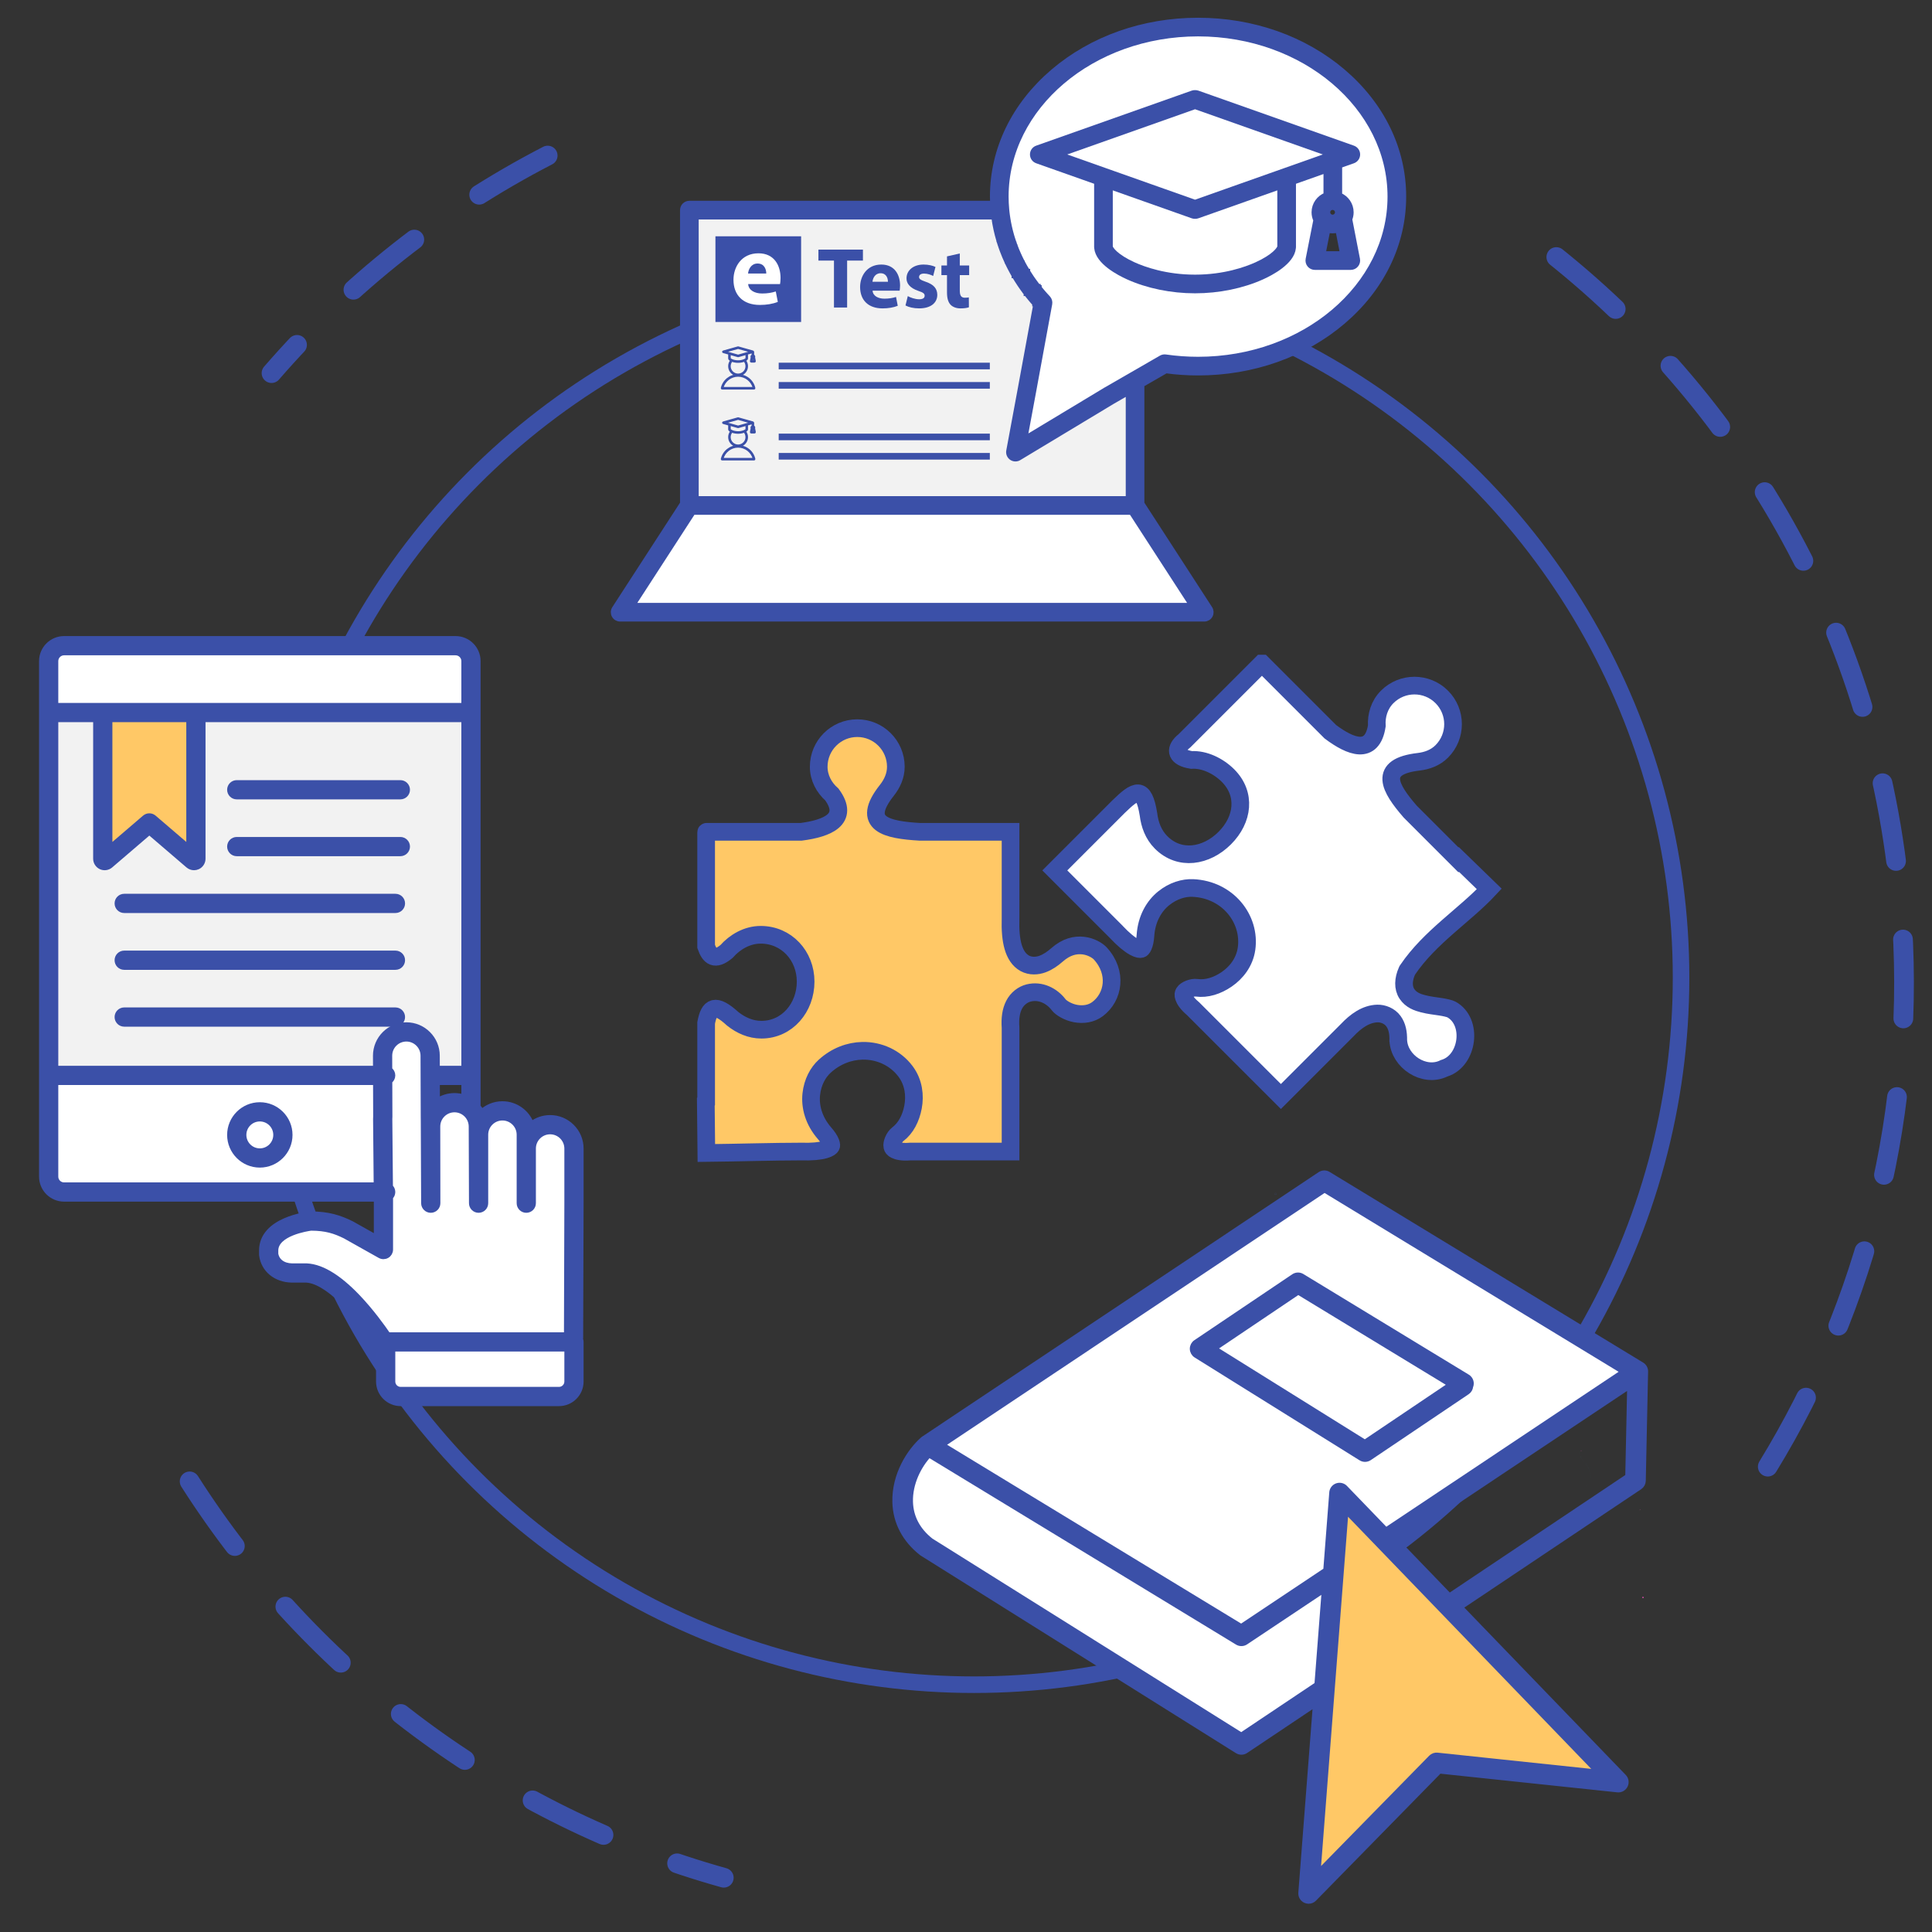 <?xml version="1.0" encoding="utf-8"?>
<!-- Generator: Adobe Illustrator 23.1.0, SVG Export Plug-In . SVG Version: 6.00 Build 0)  -->
<svg version="1.1" id="_x2014_ÎÓÈ_x5F_1" xmlns="http://www.w3.org/2000/svg" xmlns:xlink="http://www.w3.org/1999/xlink"
	 x="0px" y="0px" viewBox="0 0 3500 3500" style="enable-background:new 0 0 3500 3500;" xml:space="preserve">
<rect x="0" y="0" width="3500" height="3500" fill="#333333" stroke="none"/>
<style type="text/css">
	.st0{fill:none;stroke:#3B50A8;stroke-width:30;stroke-miterlimit:10;}
	
		.st1{fill:none;stroke:#3B50A8;stroke-width:35.736;stroke-linecap:round;stroke-linejoin:round;stroke-miterlimit:10;stroke-dasharray:142.942;}
	.st2{fill:#3B50A8;}
	.st3{fill:#FFFFFF;}
	.st4{fill:#F2F2F2;}
	.st5{fill:#FFC866;}
	.st6{fill:none;stroke:#3B50A8;stroke-width:10;stroke-miterlimit:10;}
	.st7{clip-path:url(#SVGID_2_);}
	.st8{fill:url(#path108_1_);}
	.st9{clip-path:url(#SVGID_4_);}
	.st10{fill:url(#path124_1_);}
	.st11{clip-path:url(#SVGID_6_);}
	.st12{fill:url(#path690_1_);}
	.st13{clip-path:url(#SVGID_8_);}
	.st14{fill:url(#path722_1_);}
	.st15{clip-path:url(#SVGID_10_);}
	.st16{fill:none;stroke:#3B50A8;stroke-miterlimit:10;}
	.st17{fill:#FFC866;stroke:#3B50A8;stroke-width:32;stroke-miterlimit:10;}
	.st18{fill:#FFFFFF;stroke:#3B50A8;stroke-width:32;stroke-miterlimit:10;}
	.st19{fill:none;stroke:#3B50A8;stroke-width:12;stroke-miterlimit:10;}
	.st20{fill:#3B50A8;stroke:#3B50A8;stroke-width:3;stroke-miterlimit:10;}
</style>
<g>
	<g>
		<g>
			<g>
				<circle class="st0" cx="1764.51" cy="1771.1" r="1280.89"/>
			</g>
		</g>
	</g>
</g>
<path class="st1" d="M992.17,281.83c-191.73,99.04-361.12,233.52-500.26,394.1"/>
<path class="st1" d="M3202.5,2656.96c180.03-294.28,271.58-646.33,241.03-1016.47c-42.6-516.07-313.58-958.53-705.4-1236.23"/>
<path class="st1" d="M343.56,2683.68c221.71,347.68,566.4,605.79,967.62,718.02"/>
<g>
	<g id="XMLID_2_">
		<g>
			<path class="st2" d="M1052.23,2431.03v71.75c0,21.8-17.74,39.53-39.54,39.53H725.8c-21.8,0-39.54-17.73-39.54-39.53v-64.4
				c-0.11-0.17-0.25-0.32-0.36-0.49c-37.24-56.17-94.86-121.19-134.59-119.35c-0.19,0.01-0.37,0.02-0.56,0.02h-22.08
				c-0.08,0-0.17,0-0.25-0.01c-28.83-0.6-50.53-18.5-54-44.53c-0.07-0.54-0.11-1.09-0.11-1.64v-6.89
				c0-56.09,83.61-65.42,87.17-65.79c0.43-0.05,0.85-0.07,1.28-0.07c32.26,0,52.81,6.87,73.74,17.18c0.2,0.1,0.4,0.2,0.59,0.31
				l45.13,25.33v-69.03l-0.02-1.55H116.08c-22.23,0-40.32-18.09-40.32-40.32v-183.38v-657.29v-93.24
				c0-22.24,18.09-40.33,40.32-40.33H825.3c22.24,0,40.33,18.09,40.33,40.33v93.24v657.29v56.58c2.63,3.08,4.95,6.43,6.87,10.04
				c9.92-9.17,23.17-14.78,37.71-14.78c24.05,0,44.57,15.34,52.32,36.74c9.42-7.33,21.25-11.7,34.08-11.7
				c30.67,0,55.62,24.95,55.62,55.62v99.01l-0.75,243.83c0,0.96-0.06,1.92-0.16,2.88
				C1051.9,2427.82,1052.23,2429.39,1052.23,2431.03z M1027.39,2502.78v-59.33H711.1v59.33c0,8.1,6.59,14.7,14.7,14.7h286.89
				C1020.8,2517.48,1027.39,2510.88,1027.39,2502.78z M1027.39,2179.65v-98.98c0-16.97-13.81-30.78-30.78-30.78
				c-8.49,0-16.18,3.45-21.75,9.02c-5.58,5.57-9.03,13.27-9.03,21.76v97.15v1.86c0,6.86-5.56,12.42-12.42,12.42
				c-6.86,0-12.42-5.56-12.42-12.42v-1.86v-97.14v-0.01v-25.04c0-16.97-13.8-30.78-30.78-30.78c-16.97,0-30.78,13.81-30.78,30.78
				v124.05c0,6.85-5.54,12.41-12.39,12.42c-0.01,0-0.02,0-0.02,0c-6.84,0-12.4-5.53-12.42-12.37l-0.47-138.88
				c0-8.46-3.42-16.13-8.94-21.7c-0.3-0.25-0.58-0.51-0.85-0.79c-5.51-5.16-12.88-8.33-20.99-8.33c-16.97,0-30.78,13.8-30.78,30.78
				l0.2,138.86c0.01,6.85-5.53,12.41-12.38,12.43c-6.78-0.01-12.43-5.51-12.46-12.36l-0.66-152.76c0-0.46-0.02-0.88-0.04-1.29
				c0-0.15-0.01-0.3-0.01-0.45l-0.26-76.62c0-0.15-0.02-0.3-0.02-0.45c0-0.13,0.02-0.25,0.02-0.38l-0.12-35.25
				c0-16.95-13.76-30.71-30.66-30.71c-16.91,0-30.67,13.76-30.67,30.67l0.08,25.36c3.32,2.23,5.51,6.02,5.51,10.31
				c0,4.27-2.16,8.04-5.44,10.27l0.22,64.68c0,0.37-0.01,0.75-0.05,1.12c-0.08,0.99-0.12,1.87-0.12,2.69l1.13,123.18
				c2.61,2.27,4.26,5.61,4.26,9.34c0,3.66-1.58,6.93-4.09,9.2l0.04,4.65v90.37c0,4.41-2.34,8.49-6.14,10.71
				c-3.81,2.23-8.51,2.27-12.36,0.11l-63.32-35.55c-18.5-9.09-34.64-14.38-61.72-14.47c-6.26,0.82-64.36,9.4-64.36,41.02v5.99
				c2.14,13.37,13.43,21.86,29.66,22.24h21.68c28.09-1.11,60.96,17.85,97.65,56.37c24.33,25.55,44.49,53.53,54.72,68.52h323.8
				L1027.39,2179.65z M840.79,1988.02v-27.43h-48.95l0.12,34.33c8.94-6.14,19.75-9.73,31.39-9.73
				C829.44,1985.19,835.3,1986.2,840.79,1988.02z M840.79,1935.76v-632.47H367.32v252.36c0,6.17-3.62,11.82-9.23,14.4
				c-2.1,0.97-4.36,1.44-6.6,1.44c-3.73,0-7.41-1.3-10.34-3.8l-70.61-60.53l-70.62,60.52c-4.69,4.02-11.33,4.95-16.94,2.37
				c-5.61-2.58-9.23-8.23-9.23-14.4v-252.36h-73.16v632.47h580.16l-0.08-23.22c0-30.65,24.9-55.55,55.51-55.55
				c30.6,0,55.5,24.9,55.5,55.51l0.08,23.26H840.79z M840.79,1278.46v-80.82c0-8.54-6.95-15.49-15.49-15.49H116.08
				c-8.54,0-15.49,6.95-15.49,15.49v80.82h85.58H354.9H840.79z M681.97,2147.04l-1.1-120c0-1.46,0.06-2.87,0.17-4.37l-0.21-62.08
				H100.59v170.96c0,8.54,6.95,15.49,15.49,15.49H681.97z M342.48,1536.12v-232.83H198.59v232.83l63.87-54.75
				c4.65-3.98,11.51-3.98,16.16,0L342.48,1536.12z"/>
			<path class="st3" d="M1027.39,2443.45v59.33c0,8.1-6.59,14.7-14.7,14.7H725.8c-8.11,0-14.7-6.6-14.7-14.7v-59.33H1027.39z"/>
			<path class="st3" d="M1027.39,2080.67v98.98l-0.73,238.96h-323.8c-10.23-14.99-30.39-42.97-54.72-68.52
				c-36.69-38.52-69.56-57.48-97.65-56.37h-21.68c-16.23-0.38-27.52-8.87-29.66-22.24v-5.99c0-31.62,58.1-40.2,64.36-41.02
				c27.08,0.09,43.22,5.38,61.72,14.47l63.32,35.55c3.85,2.16,8.55,2.12,12.36-0.11c3.8-2.22,6.14-6.3,6.14-10.71v-90.37l-0.04-4.65
				c2.51-2.27,4.09-5.54,4.09-9.2c0-3.73-1.65-7.07-4.26-9.34l-1.13-123.18c0-0.82,0.04-1.7,0.12-2.69
				c0.04-0.37,0.05-0.75,0.05-1.12l-0.22-64.68c3.28-2.23,5.44-6,5.44-10.27c0-4.29-2.19-8.08-5.51-10.31l-0.08-25.36
				c0-16.91,13.76-30.67,30.67-30.67c16.9,0,30.66,13.76,30.66,30.71l0.12,35.25c0,0.13-0.02,0.25-0.02,0.38
				c0,0.15,0.02,0.3,0.02,0.45l0.26,76.62c0,0.15,0.01,0.3,0.01,0.45c0.02,0.41,0.04,0.83,0.04,1.29l0.66,152.76
				c0.03,6.85,5.68,12.35,12.46,12.36c6.85-0.02,12.39-5.58,12.38-12.43l-0.2-138.86c0-16.98,13.81-30.78,30.78-30.78
				c8.11,0,15.48,3.17,20.99,8.33c0.27,0.28,0.55,0.54,0.85,0.79c5.52,5.57,8.94,13.24,8.94,21.7l0.47,138.88
				c0.02,6.84,5.58,12.37,12.42,12.37c0,0,0.01,0,0.02,0c6.85-0.01,12.39-5.57,12.39-12.42v-124.05c0-16.97,13.81-30.78,30.78-30.78
				c16.98,0,30.78,13.81,30.78,30.78v25.04v0.01v97.14v1.86c0,6.86,5.56,12.42,12.42,12.42c6.86,0,12.42-5.56,12.42-12.42v-1.86
				v-97.15c0-8.49,3.45-16.19,9.03-21.76c5.57-5.57,13.26-9.02,21.75-9.02C1013.58,2049.89,1027.39,2063.7,1027.39,2080.67z"/>
			<path class="st4" d="M840.79,1303.29v632.47h-49.03l-0.08-23.26c0-30.61-24.9-55.51-55.5-55.51c-30.61,0-55.51,24.9-55.51,55.55
				l0.08,23.22H100.59v-632.47h73.16v252.36c0,6.17,3.62,11.82,9.23,14.4c5.61,2.58,12.25,1.65,16.94-2.37l70.62-60.52l70.61,60.53
				c2.93,2.5,6.61,3.8,10.34,3.8c2.24,0,4.5-0.47,6.6-1.44c5.61-2.58,9.23-8.23,9.23-14.4v-252.36H840.79z M737.71,1430.73
				c0-6.86-5.56-12.42-12.42-12.42H428.9c-6.86,0-12.42,5.56-12.42,12.42s5.56,12.41,12.42,12.41h296.39
				C732.15,1443.14,737.71,1437.59,737.71,1430.73z M737.71,1533.66c0-6.85-5.56-12.41-12.42-12.41H428.9
				c-6.86,0-12.42,5.56-12.42,12.41c0,6.86,5.56,12.42,12.42,12.42h296.39C732.15,1546.08,737.71,1540.52,737.71,1533.66z
				 M728.8,1636.6c0-6.86-5.56-12.41-12.42-12.41H225.01c-6.86,0-12.42,5.55-12.42,12.41s5.56,12.42,12.42,12.42h491.37
				C723.24,1649.02,728.8,1643.46,728.8,1636.6z M728.8,1739.54c0-6.86-5.56-12.42-12.42-12.42H225.01
				c-6.86,0-12.42,5.56-12.42,12.42s5.56,12.42,12.42,12.42h491.37C723.24,1751.96,728.8,1746.4,728.8,1739.54z M728.8,1842.48
				c0-6.86-5.56-12.42-12.42-12.42H225.01c-6.86,0-12.42,5.56-12.42,12.42s5.56,12.42,12.42,12.42h491.37
				C723.24,1854.9,728.8,1849.34,728.8,1842.48z"/>
			<path class="st3" d="M840.79,1197.64v80.82H354.9H186.17h-85.58v-80.82c0-8.54,6.95-15.49,15.49-15.49H825.3
				C833.84,1182.15,840.79,1189.1,840.79,1197.64z"/>
			<path class="st2" d="M725.29,1418.31c6.86,0,12.42,5.56,12.42,12.42s-5.56,12.41-12.42,12.41H428.9
				c-6.86,0-12.42-5.55-12.42-12.41s5.56-12.42,12.42-12.42H725.29z"/>
			<path class="st2" d="M725.29,1521.25c6.86,0,12.42,5.56,12.42,12.41c0,6.86-5.56,12.42-12.42,12.42H428.9
				c-6.86,0-12.42-5.56-12.42-12.42c0-6.85,5.56-12.41,12.42-12.41H725.29z"/>
			<path class="st2" d="M716.38,1624.19c6.86,0,12.42,5.55,12.42,12.41s-5.56,12.42-12.42,12.42H225.01
				c-6.86,0-12.42-5.56-12.42-12.42s5.56-12.41,12.42-12.41H716.38z"/>
			<path class="st2" d="M716.38,1727.12c6.86,0,12.42,5.56,12.42,12.42s-5.56,12.42-12.42,12.42H225.01
				c-6.86,0-12.42-5.56-12.42-12.42s5.56-12.42,12.42-12.42H716.38z"/>
			<path class="st2" d="M716.38,1830.06c6.86,0,12.42,5.56,12.42,12.42s-5.56,12.42-12.42,12.42H225.01
				c-6.86,0-12.42-5.56-12.42-12.42s5.56-12.42,12.42-12.42H716.38z"/>
			<path class="st3" d="M680.87,2027.04l1.1,120H116.08c-8.54,0-15.49-6.95-15.49-15.49v-170.96h580.24l0.21,62.08
				C680.93,2024.17,680.87,2025.58,680.87,2027.04z M524.91,2055.99c0-29.89-24.32-54.21-54.22-54.21
				c-29.89,0-54.21,24.32-54.21,54.21c0,29.89,24.32,54.21,54.21,54.21C500.59,2110.2,524.91,2085.88,524.91,2055.99z"/>
			<path class="st2" d="M470.69,2001.78c29.9,0,54.22,24.32,54.22,54.21c0,29.89-24.32,54.21-54.22,54.21
				c-29.89,0-54.21-24.32-54.21-54.21C416.48,2026.1,440.8,2001.78,470.69,2001.78z M500.07,2055.99c0-16.2-13.18-29.38-29.38-29.38
				s-29.38,13.18-29.38,29.38s13.18,29.38,29.38,29.38S500.07,2072.19,500.07,2055.99z"/>
			<circle class="st3" cx="470.69" cy="2055.99" r="29.38"/>
			<path class="st5" d="M342.48,1303.29v232.83l-63.86-54.75c-4.65-3.98-11.51-3.98-16.16,0l-63.87,54.75v-232.83H342.48z"/>
		</g>
		<g>
			<path class="st6" d="M470.69,2001.78c-29.89,0-54.21,24.32-54.21,54.21c0,29.89,24.32,54.21,54.21,54.21
				c29.9,0,54.22-24.32,54.22-54.21C524.91,2026.1,500.59,2001.78,470.69,2001.78z"/>
			<circle class="st6" cx="470.69" cy="2055.99" r="29.38"/>
			<path class="st6" d="M716.38,1624.19H225.01c-6.86,0-12.42,5.55-12.42,12.41s5.56,12.42,12.42,12.42h491.37
				c6.86,0,12.42-5.56,12.42-12.42S723.24,1624.19,716.38,1624.19z"/>
			<path class="st6" d="M716.38,1727.12H225.01c-6.86,0-12.42,5.56-12.42,12.42s5.56,12.42,12.42,12.42h491.37
				c6.86,0,12.42-5.56,12.42-12.42S723.24,1727.12,716.38,1727.12z"/>
			<path class="st6" d="M716.38,1830.06H225.01c-6.86,0-12.42,5.56-12.42,12.42s5.56,12.42,12.42,12.42h491.37
				c6.86,0,12.42-5.56,12.42-12.42S723.24,1830.06,716.38,1830.06z"/>
			<path class="st6" d="M725.29,1521.25H428.9c-6.86,0-12.42,5.56-12.42,12.41c0,6.86,5.56,12.42,12.42,12.42h296.39
				c6.86,0,12.42-5.56,12.42-12.42C737.71,1526.81,732.15,1521.25,725.29,1521.25z"/>
			<path class="st6" d="M428.9,1443.14h296.39c6.86,0,12.42-5.55,12.42-12.41s-5.56-12.42-12.42-12.42H428.9
				c-6.86,0-12.42,5.56-12.42,12.42S422.04,1443.14,428.9,1443.14z"/>
			<path class="st6" d="M1052.23,2179.68v-99.01c0-30.67-24.95-55.62-55.62-55.62c-12.83,0-24.66,4.37-34.08,11.7
				c-7.75-21.4-28.27-36.74-52.32-36.74c-14.54,0-27.79,5.61-37.71,14.78c-1.92-3.61-4.24-6.96-6.87-10.04v-56.58v-657.29v-93.24
				c0-22.24-18.09-40.33-40.33-40.33H116.08c-22.23,0-40.32,18.09-40.32,40.33v93.24v657.29v183.38c0,22.23,18.09,40.32,40.32,40.32
				H682.2l0.02,1.55v69.03l-45.13-25.33c-0.19-0.11-0.39-0.21-0.59-0.31c-20.93-10.31-41.48-17.18-73.74-17.18
				c-0.43,0-0.85,0.02-1.28,0.07c-3.56,0.37-87.17,9.7-87.17,65.79v6.89c0,0.55,0.04,1.1,0.11,1.64c3.47,26.03,25.17,43.93,54,44.53
				c0.08,0.01,0.17,0.01,0.25,0.01h22.08c0.19,0,0.37-0.01,0.56-0.02c39.73-1.84,97.35,63.18,134.59,119.35
				c0.11,0.17,0.25,0.32,0.36,0.49v64.4c0,21.8,17.74,39.53,39.54,39.53h286.89c21.8,0,39.54-17.73,39.54-39.53v-71.75
				c0-1.64-0.33-3.21-0.91-4.64c0.1-0.96,0.16-1.92,0.16-2.88L1052.23,2179.68z"/>
			<path class="st6" d="M823.35,1985.19c-11.64,0-22.45,3.59-31.39,9.73l-0.12-34.33h48.95v27.43
				C835.3,1986.2,829.44,1985.19,823.35,1985.19z"/>
			<path class="st6" d="M680.67,1912.54l0.08,23.22H100.59v-632.47h73.16v252.36c0,6.17,3.62,11.82,9.23,14.4
				c5.61,2.58,12.25,1.65,16.94-2.37l70.62-60.52l70.61,60.53c2.93,2.5,6.61,3.8,10.34,3.8c2.24,0,4.5-0.47,6.6-1.44
				c5.61-2.58,9.23-8.23,9.23-14.4v-252.36h473.47v632.47h-49.03l-0.08-23.26c0-30.61-24.9-55.51-55.5-55.51
				C705.57,1856.99,680.67,1881.89,680.67,1912.54z"/>
			<path class="st6" d="M198.59,1303.29h143.89v232.83l-63.86-54.75c-4.65-3.98-11.51-3.98-16.16,0l-63.87,54.75V1303.29z"/>
			<path class="st6" d="M116.08,1182.15H825.3c8.54,0,15.49,6.95,15.49,15.49v80.82H354.9H186.17h-85.58v-80.82
				C100.59,1189.1,107.54,1182.15,116.08,1182.15z"/>
			<path class="st6" d="M100.59,2131.55v-170.96h580.24l0.21,62.08c-0.11,1.5-0.17,2.91-0.17,4.37l1.1,120H116.08
				C107.54,2147.04,100.59,2140.09,100.59,2131.55z"/>
			<path class="st6" d="M648.14,2350.09c-36.69-38.52-69.56-57.48-97.65-56.37h-21.68c-16.23-0.38-27.52-8.87-29.66-22.24v-5.99
				c0-31.62,58.1-40.2,64.36-41.02c27.08,0.09,43.22,5.38,61.72,14.47l63.32,35.55c3.85,2.16,8.55,2.12,12.36-0.11
				c3.8-2.22,6.14-6.3,6.14-10.71v-90.37l-0.04-4.65c2.51-2.27,4.09-5.54,4.09-9.2c0-3.73-1.65-7.07-4.26-9.34l-1.13-123.18
				c0-0.82,0.04-1.7,0.12-2.69c0.04-0.37,0.05-0.75,0.05-1.12l-0.22-64.68c3.28-2.23,5.44-6,5.44-10.27c0-4.29-2.19-8.08-5.51-10.31
				l-0.08-25.36c0-16.91,13.76-30.67,30.67-30.67c16.9,0,30.66,13.76,30.66,30.71l0.12,35.25c0,0.13-0.02,0.25-0.02,0.38
				c0,0.15,0.02,0.3,0.02,0.45l0.26,76.62c0,0.15,0.01,0.3,0.01,0.45c0.02,0.41,0.04,0.83,0.04,1.29l0.66,152.76
				c0.03,6.85,5.68,12.35,12.46,12.36c6.85-0.02,12.39-5.58,12.38-12.43l-0.2-138.86c0-16.98,13.81-30.78,30.78-30.78
				c8.11,0,15.48,3.17,20.99,8.33c0.27,0.28,0.55,0.54,0.85,0.79c5.52,5.57,8.94,13.24,8.94,21.7l0.47,138.88
				c0.02,6.84,5.58,12.37,12.42,12.37c0,0,0.01,0,0.02,0c6.85-0.01,12.39-5.57,12.39-12.42v-124.05c0-16.97,13.81-30.78,30.78-30.78
				c16.98,0,30.78,13.81,30.78,30.78v25.04v0.01v97.14v1.86c0,6.86,5.56,12.42,12.42,12.42c6.86,0,12.42-5.56,12.42-12.42v-1.86
				v-97.15c0-8.49,3.45-16.19,9.03-21.76c5.57-5.57,13.26-9.02,21.75-9.02c16.97,0,30.78,13.81,30.78,30.78v98.98l-0.73,238.96
				h-323.8C692.63,2403.62,672.47,2375.64,648.14,2350.09z"/>
			<path class="st6" d="M1012.69,2517.48H725.8c-8.11,0-14.7-6.6-14.7-14.7v-59.33h316.29v59.33
				C1027.39,2510.88,1020.8,2517.48,1012.69,2517.48z"/>
		</g>
	</g>
</g>
<g>
	<g id="XMLID_3_">
		<g>
			<path class="st2" d="M2432.76,129.93c70.71,60.31,109.66,140.64,109.66,226.22c0,85.57-38.95,165.91-109.66,226.21
				c-70.17,59.84-163.35,92.8-262.37,92.8c-19.41,0-38.97-1.32-58.2-3.91l-44.04,25.39v215.49l123.48,190.5
				c2.37,3.66,2.55,8.32,0.47,12.16c-2.08,3.83-6.09,6.21-10.46,6.21h-1058.2c-4.36,0-8.37-2.38-10.46-6.21
				c-2.08-3.84-1.9-8.5,0.47-12.16l123.49-190.5V380.67c0-6.58,5.32-11.91,11.9-11.91h549.82c-0.2-4.24-0.3-8.45-0.3-12.61
				c0-85.58,38.95-165.91,109.66-226.22c70.17-59.84,163.35-92.79,262.37-92.79C2269.41,37.14,2362.59,70.09,2432.76,129.93z
				 M2518.61,356.15c0-162.78-156.21-295.21-348.22-295.21s-348.22,132.43-348.22,295.21c0,7.66,0.37,15.55,1.1,23.43v0.01
				c0.17,1.83,0.36,3.66,0.57,5.49v0.01c0,0.01,0,0.01,0,0.02l0.02,0.17c0,0.01,0,0.02,0,0.03c0.01,0.01,0.01,0.03,0.01,0.03
				c0.21,1.81,0.44,3.62,0.69,5.42c0,0.05,0.01,0.09,0.01,0.11c0,0.01,0,0.02,0,0.02l0.01,0.01c0.27,1.94,0.57,3.88,0.88,5.83
				c1.58,9.71,3.74,19.4,6.45,28.91c0.31,1.07,0.61,2.13,0.93,3.2v0.02l0.15,0.49c0.48,1.6,0.97,3.18,1.49,4.76
				c0,0.01,0,0.02,0,0.02c0,0.01,0.01,0.01,0.01,0.02l0.23,0.72c0,0.01,0.01,0.01,0.01,0.01c0.5,1.55,1.02,3.09,1.55,4.63
				c0,0,0,0,0,0.01l0.26,0.73l0.01,0.01c0,0,0,0,0,0.01c0.55,1.56,1.1,3.12,1.68,4.67l0.1,0.26l0.05,0.13c0,0.01,0,0.01,0.01,0.02
				c0,0,0,0,0,0.01c1.87,5.01,3.92,10.01,6.11,14.93c0.73,1.64,1.48,3.28,2.25,4.9l0.23,0.51v0.01c0.62,1.31,1.26,2.61,1.9,3.91
				l0.71,1.45c0.59,1.18,1.19,2.35,1.8,3.52l0.01,0.01c0,0.01,0,0.01,0,0.01c0.3,0.59,0.61,1.17,0.92,1.76v0.01
				c0.58,1.11,1.18,2.21,1.78,3.31l1.07,1.96c0.59,1.05,1.18,2.11,1.78,3.16h0.01l1.18,2.04v0.01c0.6,1.01,1.19,2.03,1.8,3.04
				c0,0,0,0.01,0.01,0.01c0.04,0.08,0.09,0.15,0.14,0.23c0.27,0.44,0.54,0.89,0.81,1.33l0.32,0.53h0.01c0,0,0,0,0,0.01l0.16,0.25
				l0.15,0.25c0.19,0.31,0.38,0.61,0.56,0.92c0.32,0.51,0.63,1.03,0.96,1.54c0.3,0.48,0.6,0.95,0.91,1.42l0.5,0.78h0.01
				c1,1.57,2.03,3.13,3.07,4.68l0.5,0.75c0.48,0.71,0.95,1.42,1.43,2.12h0.01c0.17,0.25,0.34,0.5,0.52,0.75
				c0.18,0.25,0.35,0.5,0.53,0.75l0.55,0.78v0.01l0.16,0.22c0.58,0.83,1.16,1.65,1.75,2.47c0.39,0.55,0.79,1.09,1.19,1.64l0.45,0.61
				h0.01c0.65,0.89,1.3,1.78,1.97,2.66c0.5,0.67,1.01,1.33,1.51,1.99l0.18,0.23l0.01,0.01c0.68,0.89,1.36,1.77,2.05,2.65h0.01v0.01
				c0.55,0.7,1.11,1.41,1.68,2.11c0,0.01,0,0.01,0.01,0.01c0,0,0,0,0,0.01c0.72,0.9,1.45,1.8,2.19,2.7v0.01
				c0.37,0.44,0.73,0.87,1.09,1.31c0.2,0.24,0.39,0.47,0.58,0.71c0,0,0,0,0.01,0c0.78,0.94,1.57,1.87,2.36,2.8h0.01l0.5,0.59
				c0.36,0.43,0.73,0.85,1.09,1.27l0.01,0.01c0.89,1.03,1.8,2.05,2.71,3.07l1.36,1.52c1.38,1.53,2.77,3.04,4.19,4.54
				c2.59,2.76,3.72,6.59,3.04,10.31l-8.95,48.68l-19.89,108.32l-16.29,87.74l146.22-88.08c0.03-0.02,0.06-0.04,0.09-0.06
				c0.02-0.01,0.03-0.01,0.05-0.02c0.02-0.01,0.03-0.02,0.04-0.03s0.02-0.01,0.03-0.02c0.01,0,0.03-0.01,0.03-0.01
				c0.03-0.02,0.07-0.04,0.11-0.06c0.03-0.02,0.06-0.04,0.1-0.06l47.56-27.42l53.53-30.86c2.32-1.33,5.01-1.85,7.65-1.47
				c19.42,2.81,39.24,4.23,58.9,4.23C2362.4,651.35,2518.61,518.92,2518.61,356.15z M2159.75,1097.2l-109.97-169.65H1255.3
				l-109.96,169.65H2159.75z M2044.35,903.75V710.36l-29.72,17.13l-0.04,0.02l-168.9,101.74c-0.02,0.02-0.05,0.03-0.08,0.05
				c-0.41,0.24-0.84,0.46-1.28,0.65c-0.09,0.04-0.19,0.08-0.28,0.12c-0.42,0.17-0.85,0.32-1.29,0.45c-0.03,0.01-0.06,0.02-0.09,0.03
				c-0.45,0.12-0.91,0.21-1.38,0.28c-0.11,0.01-0.21,0.03-0.32,0.04c-0.46,0.05-0.93,0.09-1.4,0.09c-0.45,0-0.9-0.03-1.35-0.08
				c-0.13-0.02-0.26-0.04-0.38-0.06c-0.16-0.02-0.31-0.03-0.46-0.06c-0.18-0.03-0.35-0.08-0.52-0.12c-0.14-0.04-0.29-0.07-0.43-0.11
				c-0.4-0.1-0.79-0.23-1.18-0.38c-0.04-0.02-0.08-0.03-0.12-0.04c-0.44-0.18-0.86-0.38-1.27-0.6c-0.09-0.05-0.18-0.11-0.27-0.16
				c-0.31-0.18-0.61-0.37-0.9-0.57c-0.12-0.09-0.23-0.18-0.35-0.27c-0.28-0.21-0.55-0.44-0.81-0.67c-0.08-0.08-0.17-0.15-0.26-0.24
				c-0.33-0.31-0.63-0.65-0.92-1c-0.08-0.1-0.15-0.2-0.22-0.3c-0.23-0.29-0.44-0.6-0.64-0.91c-0.04-0.07-0.09-0.12-0.13-0.19
				c-0.04-0.06-0.06-0.12-0.1-0.18c-0.11-0.19-0.21-0.39-0.31-0.58c-0.08-0.16-0.16-0.31-0.23-0.47c-0.09-0.19-0.16-0.39-0.24-0.58
				c-0.07-0.17-0.14-0.35-0.2-0.52c-0.06-0.18-0.11-0.37-0.17-0.56c-0.05-0.19-0.1-0.37-0.15-0.56c-0.04-0.19-0.07-0.38-0.11-0.56
				c-0.03-0.2-0.07-0.39-0.09-0.58c-0.03-0.19-0.04-0.38-0.06-0.57c-0.01-0.2-0.03-0.4-0.04-0.6c0-0.05-0.01-0.1-0.01-0.15
				c0-0.13,0.01-0.26,0.01-0.39c0.01-0.21,0.01-0.42,0.02-0.63c0.02-0.18,0.04-0.35,0.06-0.52c0.02-0.22,0.05-0.45,0.09-0.66
				c0.01-0.07,0.01-0.14,0.02-0.2l21.11-113.75l19.89-108.29l0.31-1.66l7.56-41.16c-0.04-0.05-0.08-0.09-0.12-0.14
				c-0.09-0.1-0.18-0.19-0.27-0.29v-0.01l-1.44-1.61c0-0.01-0.01-0.01-0.01-0.01v-0.01c-0.99-1.1-1.97-2.21-2.94-3.32v-0.01
				c-0.42-0.47-0.83-0.95-1.24-1.43l-0.48-0.56v-0.01c-0.86-1-1.72-2.01-2.57-3.02v-0.01c-0.21-0.25-0.42-0.51-0.63-0.76
				c-0.39-0.47-0.78-0.94-1.17-1.42v-0.01c-0.79-0.96-1.58-1.93-2.36-2.9c-0.61-0.77-1.22-1.54-1.83-2.31
				c-0.75-0.96-1.5-1.92-2.23-2.88h-0.01c0-0.01,0-0.01,0-0.01l-0.23-0.3c-0.48-0.62-0.95-1.24-1.41-1.86
				c-0.06-0.07-0.12-0.15-0.18-0.22v-0.01c-0.72-0.96-1.43-1.91-2.13-2.87c0,0,0-0.01-0.01-0.01l-0.43-0.59
				c-0.45-0.62-0.9-1.23-1.35-1.84c-0.26-0.36-0.51-0.73-0.77-1.09c-0.36-0.51-0.73-1.02-1.09-1.54l-0.03-0.04
				c-0.01-0.01-0.01-0.02-0.02-0.03l-0.15-0.21l-0.51-0.73c-0.24-0.34-0.48-0.68-0.72-1.02c-0.17-0.24-0.34-0.48-0.5-0.72
				l-0.01-0.01c-0.54-0.78-1.07-1.58-1.6-2.37l-0.49-0.72v-0.01c-1.13-1.68-2.24-3.37-3.33-5.07l-0.47-0.73
				c-0.36-0.55-0.72-1.11-1.07-1.66c-0.55-0.88-1.1-1.76-1.64-2.65l-0.08-0.13c0-0.01-0.01-0.02-0.01-0.02l-0.26-0.42l-0.3-0.5
				c-0.37-0.59-0.73-1.18-1.09-1.78l-0.01-0.01c-0.66-1.1-1.3-2.2-1.94-3.3h-0.01v-0.01l-0.25-0.42c-0.34-0.59-0.69-1.19-1.03-1.79
				c0,0,0,0-0.01,0c-0.65-1.14-1.29-2.28-1.92-3.43l-0.01-0.01c-0.39-0.7-0.78-1.4-1.16-2.11c0,0,0,0-0.01,0
				c-0.65-1.2-1.29-2.4-1.93-3.61c-0.34-0.64-0.67-1.28-1-1.92c0,0-0.01-0.01-0.01-0.02c-0.66-1.27-1.31-2.54-1.95-3.83l-0.78-1.57
				v-0.01c-0.7-1.41-1.39-2.83-2.06-4.25l-0.25-0.54l-0.01-0.01v-0.01c-0.3-0.64-0.58-1.28-0.88-1.92c-1.34-2.91-2.65-5.85-3.9-8.81
				c-1.46-3.47-2.84-6.95-4.15-10.43c-0.05-0.14-0.11-0.28-0.16-0.42l-0.07-0.19l-0.12-0.3v-0.01c-0.63-1.68-1.23-3.37-1.83-5.07
				l-0.29-0.84v-0.01c-0.59-1.68-1.15-3.36-1.7-5.05l-0.01-0.01l-0.26-0.82c-0.56-1.73-1.1-3.46-1.63-5.2c0-0.02,0-0.03-0.01-0.04
				c0-0.01,0-0.01,0-0.02l-0.15-0.5l-0.01-0.01c-4.05-13.55-7.09-27.49-9.02-41.43v-0.01c0-0.01-0.01-0.02-0.01-0.02v-0.01
				c0-0.04-0.01-0.11-0.02-0.14v-0.01v-0.01c-0.07-0.49-0.12-0.98-0.19-1.46h-540.05v511.18H2044.35z"/>
			<path class="st2" d="M2458.79,469.75c0.68,3.49-0.24,7.1-2.5,9.84c-2.26,2.75-5.63,4.34-9.18,4.34h-65.18
				c-3.56,0-6.93-1.6-9.19-4.35s-3.17-6.37-2.49-9.86l14-70.94c-2.09-4.39-3.23-9.21-3.23-14.17c0-14.21,9.01-26.31,21.6-31V308.2
				l-59.85,21.18v117.96c0,0.61-0.05,1.21-0.14,1.8c-2.43,25.32-40.04,44.97-56.3,52.31c-35.52,16.07-78.63,24.91-121.39,24.91
				c-42.75,0-85.86-8.84-121.39-24.91c-16.25-7.34-53.88-27-56.3-52.32c-0.09-0.59-0.13-1.18-0.13-1.79V329.38l-108.32-38.33
				c-4.75-1.68-7.93-6.18-7.93-11.22c0-5.04,3.18-9.54,7.93-11.22l281.63-99.66c1.47-0.52,3-0.74,4.51-0.67
				c1.52-0.07,3.05,0.15,4.51,0.67l281.63,99.66c4.75,1.68,7.93,6.18,7.93,11.22c0,5.04-3.18,9.54-7.93,11.22l-24.66,8.73v54.12
				c12.18,4.89,20.81,16.8,20.81,30.71c0,4.38-0.89,8.65-2.53,12.62L2458.79,469.75z M2432.67,460.12l-8.54-43.97
				c-0.66,0.21-1.33,0.39-2.01,0.55c-0.05,0.02-0.1,0.04-0.15,0.05s-0.1,0.02-0.15,0.04h-0.01c-0.27,0.07-0.53,0.14-0.8,0.19
				c0,0,0,0.01-0.01,0.01h-0.01h-0.01c-0.02,0-0.04,0.01-0.06,0.01c-0.69,0.14-1.4,0.25-2.11,0.35c-0.05,0.01-0.09,0.02-0.14,0.03
				c-0.37,0.06-0.72,0.11-1.07,0.15h-0.01c-1.16,0.12-2.32,0.18-3.46,0.18c-1.14,0-2.3-0.06-3.47-0.18h-0.01
				c-0.35-0.04-0.7-0.09-1.04-0.15c-0.05-0.01-0.1-0.02-0.15-0.03c-0.73-0.1-1.45-0.21-2.16-0.36c-0.02,0-0.03,0-0.05,0l-0.01-0.01
				c-0.32-0.06-0.63-0.14-0.94-0.23c-0.06-0.01-0.11-0.03-0.16-0.05c-0.37-0.09-0.74-0.2-1.1-0.3l-8.63,43.72H2432.67z
				 M2420.94,390.91c1.6-1.74,2.49-3.98,2.49-6.3c0-5.13-4.17-9.31-9.3-9.31c-5.13,0-9.3,4.18-9.3,9.31c0,2.32,0.88,4.56,2.49,6.3
				c0.12,0.13,0.27,0.23,0.4,0.35c0.32,0.32,0.64,0.63,1.01,0.9l0.01,0.01c0.24,0.16,0.48,0.32,0.73,0.47
				c0.02,0.01,0.03,0.02,0.05,0.03c0.01,0.01,0.03,0.01,0.05,0.03c0,0,0,0,0.01,0c0.22,0.13,0.45,0.24,0.69,0.35l0.01,0.01
				c0.05,0.02,0.1,0.04,0.16,0.07c0.21,0.09,0.43,0.18,0.65,0.25h0.01c0.08,0.03,0.16,0.06,0.24,0.09c0.2,0.06,0.41,0.11,0.62,0.16
				l0.01,0.01c0.1,0.02,0.2,0.05,0.31,0.08c0.2,0.03,0.41,0.06,0.62,0.09c0.12,0.01,0.24,0.03,0.35,0.05
				c0.3,0.03,0.6,0.05,0.88,0.05c0.28,0,0.57-0.02,0.87-0.05c0.11-0.02,0.22-0.03,0.33-0.05c0,0,0.01,0,0.02,0l0.02-0.01
				c0.2-0.02,0.41-0.05,0.61-0.09c0.1-0.02,0.19-0.05,0.29-0.07c0,0,0,0,0.01,0l0.01-0.01c0.21-0.05,0.42-0.1,0.63-0.16
				c0.07-0.03,0.15-0.06,0.23-0.08c0-0.01,0.01-0.01,0.01-0.01c0.23-0.08,0.44-0.16,0.66-0.25c0.06-0.03,0.11-0.05,0.16-0.07v-0.01
				c0.25-0.11,0.49-0.23,0.72-0.36c0.02-0.01,0.03-0.02,0.05-0.03c0.01-0.01,0.02-0.01,0.03-0.02c0.26-0.15,0.5-0.31,0.74-0.48h0.01
				C2420.04,391.79,2420.51,391.37,2420.94,390.91z M2410.55,280.14l0.89-0.31l-246.5-87.23l-246.49,87.23l163.86,57.99l82.63,29.24
				l81.41-28.81l80.55-28.5L2410.55,280.14z M2318.97,446.47V337.8l-64.68,22.89l-84.84,30.02c-1.29,0.46-2.63,0.69-3.97,0.69
				c-0.18,0-0.36-0.03-0.54-0.04c-0.18,0.01-0.36,0.04-0.54,0.04c-1.33,0-2.68-0.23-3.97-0.69l-86.06-30.45l-63.45-22.46v108.67
				c0,0.08,0.01,0.17,0.01,0.25c0.25,4.63,10.93,18.81,42.43,33.05c18.82,8.51,58.36,22.79,111.58,22.79
				c53.23,0,92.76-14.28,111.59-22.79c31.49-14.24,42.18-28.42,42.42-33.05C2318.95,446.64,2318.96,446.55,2318.97,446.47z"/>
			<path class="st3" d="M2170.39,60.94c192.01,0,348.22,132.43,348.22,295.21c0,162.77-156.21,295.2-348.22,295.2
				c-19.66,0-39.48-1.42-58.9-4.23c-2.64-0.38-5.33,0.14-7.65,1.47l-53.53,30.86l-47.56,27.42c-0.04,0.02-0.07,0.04-0.1,0.06
				c-0.04,0.02-0.08,0.04-0.11,0.06c0,0-0.02,0.01-0.03,0.01c-0.01,0.01-0.02,0.01-0.03,0.02s-0.02,0.02-0.04,0.03
				c-0.02,0.01-0.03,0.01-0.05,0.02c-0.03,0.02-0.06,0.04-0.09,0.06l-146.22,88.08l16.29-87.74l19.89-108.32l8.95-48.68
				c0.68-3.72-0.45-7.55-3.04-10.31c-1.42-1.5-2.81-3.01-4.19-4.54l-1.36-1.52c-0.91-1.02-1.82-2.04-2.71-3.07l-0.01-0.01
				c-0.36-0.42-0.73-0.84-1.09-1.27l-0.5-0.59h-0.01c-0.79-0.93-1.58-1.86-2.36-2.8c-0.01,0-0.01,0-0.01,0
				c-0.19-0.24-0.38-0.47-0.58-0.71c-0.36-0.44-0.72-0.87-1.09-1.31v-0.01c-0.74-0.9-1.47-1.8-2.19-2.7c0-0.01,0-0.01,0-0.01
				c-0.01,0-0.01,0-0.01-0.01c-0.57-0.7-1.13-1.41-1.68-2.11v-0.01h-0.01c-0.69-0.88-1.37-1.76-2.05-2.65l-0.01-0.01l-0.18-0.23
				c-0.5-0.66-1.01-1.32-1.51-1.99c-0.67-0.88-1.32-1.77-1.97-2.66h-0.01l-0.45-0.61c-0.4-0.55-0.8-1.09-1.19-1.64
				c-0.59-0.82-1.17-1.64-1.75-2.47l-0.16-0.22V507l-0.55-0.78c-0.18-0.25-0.35-0.5-0.53-0.75c-0.18-0.25-0.35-0.5-0.52-0.75h-0.01
				c-0.48-0.7-0.95-1.41-1.43-2.12l-0.5-0.75c-1.04-1.55-2.07-3.11-3.07-4.68h-0.01l-0.5-0.78c-0.31-0.47-0.61-0.94-0.91-1.42
				c-0.33-0.51-0.64-1.03-0.96-1.54c-0.18-0.31-0.37-0.61-0.56-0.92l-0.15-0.25l-0.16-0.25c0-0.01,0-0.01,0-0.01h-0.01l-0.32-0.53
				c-0.27-0.44-0.54-0.89-0.81-1.33c-0.05-0.08-0.1-0.15-0.14-0.23c-0.01,0-0.01-0.01-0.01-0.01c-0.61-1.01-1.2-2.03-1.8-3.04v-0.01
				l-1.18-2.04h-0.01c-0.6-1.05-1.19-2.11-1.78-3.16l-1.07-1.96c-0.6-1.1-1.2-2.2-1.78-3.31v-0.01c-0.31-0.59-0.62-1.17-0.92-1.76
				c0,0,0,0,0-0.01l-0.01-0.01c-0.61-1.17-1.21-2.34-1.8-3.52l-0.71-1.45c-0.64-1.3-1.28-2.6-1.9-3.91v-0.01l-0.23-0.51
				c-0.77-1.62-1.52-3.26-2.25-4.9c-2.19-4.92-4.24-9.92-6.11-14.93c0-0.01,0-0.01,0-0.01c-0.01-0.01-0.01-0.01-0.01-0.02
				l-0.05-0.13l-0.1-0.26c-0.58-1.55-1.13-3.11-1.68-4.67c0-0.01,0-0.01,0-0.01l-0.01-0.01l-0.26-0.73c0-0.01,0-0.01,0-0.01
				c-0.53-1.54-1.05-3.08-1.55-4.63c0,0-0.01,0-0.01-0.01l-0.23-0.72c0-0.01-0.01-0.01-0.01-0.02c0,0,0-0.01,0-0.02
				c-0.52-1.58-1.01-3.16-1.49-4.76l-0.15-0.49v-0.02c-0.32-1.07-0.62-2.13-0.93-3.2c-2.71-9.51-4.87-19.2-6.45-28.91
				c-0.31-1.95-0.61-3.89-0.88-5.83l-0.01-0.01c0,0,0-0.01,0-0.02c0-0.02-0.01-0.06-0.01-0.11c-0.25-1.8-0.48-3.61-0.69-5.42
				c0,0,0-0.02-0.01-0.03c0-0.01,0-0.02,0-0.03l-0.02-0.17c0-0.01,0-0.01,0-0.02v-0.01c-0.21-1.83-0.4-3.66-0.57-5.49v-0.01
				c-0.73-7.88-1.1-15.77-1.1-23.43C1822.17,193.37,1978.38,60.94,2170.39,60.94z M2456.29,479.59c2.26-2.74,3.18-6.35,2.5-9.84
				l-14.09-72.52c1.64-3.97,2.53-8.24,2.53-12.62c0-13.91-8.63-25.82-20.81-30.71v-54.12l24.66-8.73c4.75-1.68,7.93-6.18,7.93-11.22
				c0-5.04-3.18-9.54-7.93-11.22l-281.63-99.66c-1.46-0.52-2.99-0.74-4.51-0.67c-1.51-0.07-3.04,0.15-4.51,0.67l-281.63,99.66
				c-4.75,1.68-7.93,6.18-7.93,11.22c0,5.04,3.18,9.54,7.93,11.22l108.32,38.33v117.96c0,0.61,0.04,1.2,0.13,1.79
				c2.42,25.32,40.05,44.98,56.3,52.32c35.53,16.07,78.64,24.91,121.39,24.91c42.76,0,85.87-8.84,121.39-24.91
				c16.26-7.34,53.87-26.99,56.3-52.31c0.09-0.59,0.14-1.19,0.14-1.8V329.38l59.85-21.18v45.41c-12.59,4.69-21.6,16.79-21.6,31
				c0,4.96,1.14,9.78,3.23,14.17l-14,70.94c-0.68,3.49,0.23,7.11,2.49,9.86s5.63,4.35,9.19,4.35h65.18
				C2450.66,483.93,2454.03,482.34,2456.29,479.59z"/>
			<polygon class="st3" points="2411.44,279.83 2410.55,280.14 2326.9,309.75 2246.35,338.25 2164.94,367.06 2082.31,337.82 
				1918.45,279.83 2164.94,192.6 			"/>
			<path class="st3" d="M2318.97,337.8v108.67c-0.01,0.08-0.02,0.17-0.02,0.25c-0.24,4.63-10.93,18.81-42.42,33.05
				c-18.83,8.51-58.36,22.79-111.59,22.79c-53.22,0-92.76-14.28-111.58-22.79c-31.5-14.24-42.18-28.42-42.43-33.05
				c0-0.08-0.01-0.17-0.01-0.25V337.8l63.45,22.46l86.06,30.45c1.29,0.46,2.64,0.69,3.97,0.69c0.18,0,0.36-0.03,0.54-0.04
				c0.18,0.01,0.36,0.04,0.54,0.04c1.34,0,2.68-0.23,3.97-0.69l84.84-30.02L2318.97,337.8z"/>
			<polygon class="st3" points="2049.78,927.55 2159.75,1097.2 1145.34,1097.2 1255.3,927.55 			"/>
			<path class="st4" d="M2044.35,710.36v193.39h-783.61V392.57h540.05c0.07,0.48,0.12,0.97,0.19,1.46v0.01v0.01
				c0.01,0.03,0.02,0.1,0.02,0.14v0.01c0,0,0.01,0.01,0.01,0.02v0.01c1.93,13.94,4.97,27.88,9.02,41.43l0.01,0.01l0.15,0.5
				c0,0.01,0,0.01,0,0.02c0.01,0.01,0.01,0.02,0.01,0.04c0.53,1.74,1.07,3.47,1.63,5.2l0.26,0.82l0.01,0.01
				c0.55,1.69,1.11,3.37,1.7,5.05v0.01l0.29,0.84c0.6,1.7,1.2,3.39,1.83,5.07v0.01l0.12,0.3l0.07,0.19
				c0.05,0.14,0.11,0.28,0.16,0.42c1.31,3.48,2.69,6.96,4.15,10.43c1.25,2.96,2.56,5.9,3.9,8.81c0.3,0.64,0.58,1.28,0.88,1.92v0.01
				l0.01,0.01l0.25,0.54c0.67,1.42,1.36,2.84,2.06,4.25v0.01l0.78,1.57c0.64,1.29,1.29,2.56,1.95,3.83c0,0.01,0.01,0.02,0.01,0.02
				c0.33,0.64,0.66,1.28,1,1.92c0.64,1.21,1.28,2.41,1.93,3.61c0.01,0,0.01,0,0.01,0c0.38,0.71,0.77,1.41,1.16,2.11l0.01,0.01
				c0.63,1.15,1.27,2.29,1.92,3.43c0.01,0,0.01,0,0.01,0c0.34,0.6,0.69,1.2,1.03,1.79l0.25,0.42v0.01h0.01
				c0.64,1.1,1.28,2.2,1.94,3.3l0.01,0.01c0.36,0.6,0.72,1.19,1.09,1.78l0.3,0.5l0.26,0.42c0,0,0.01,0.01,0.01,0.02l0.08,0.13
				c0.54,0.89,1.09,1.77,1.64,2.65c0.35,0.55,0.71,1.11,1.07,1.66l0.47,0.73c1.09,1.7,2.2,3.39,3.33,5.07v0.01l0.49,0.72
				c0.53,0.79,1.06,1.59,1.6,2.37l0.01,0.01c0.16,0.24,0.33,0.48,0.5,0.72c0.24,0.34,0.48,0.68,0.72,1.02l0.51,0.73l0.15,0.21
				c0.01,0.01,0.01,0.02,0.02,0.03l0.03,0.04c0.36,0.52,0.73,1.03,1.09,1.54c0.26,0.36,0.51,0.73,0.77,1.09
				c0.45,0.61,0.9,1.22,1.35,1.84l0.43,0.59c0.01,0,0.01,0.01,0.01,0.01c0.7,0.96,1.41,1.91,2.13,2.87v0.01
				c0.06,0.07,0.12,0.15,0.18,0.22c0.46,0.62,0.93,1.24,1.41,1.86l0.23,0.3c0,0,0,0,0,0.01h0.01c0.73,0.96,1.48,1.92,2.23,2.88
				c0.61,0.77,1.22,1.54,1.83,2.31c0.78,0.97,1.57,1.94,2.36,2.9v0.01c0.39,0.48,0.78,0.95,1.17,1.42c0.21,0.25,0.42,0.51,0.63,0.76
				v0.01c0.85,1.01,1.71,2.02,2.57,3.02v0.01l0.48,0.56c0.41,0.48,0.82,0.96,1.24,1.43v0.01c0.97,1.11,1.95,2.22,2.94,3.32v0.01
				c0,0,0.01,0,0.01,0.01l1.44,1.61v0.01c0.09,0.1,0.18,0.19,0.27,0.29c0.04,0.05,0.08,0.09,0.12,0.14l-7.56,41.16l-0.31,1.66
				l-19.89,108.29l-21.11,113.75c-0.01,0.06-0.01,0.13-0.02,0.2c-0.04,0.21-0.07,0.44-0.09,0.66c-0.02,0.17-0.04,0.34-0.06,0.52
				c-0.01,0.21-0.01,0.42-0.02,0.63c0,0.13-0.01,0.26-0.01,0.39c0,0.05,0.01,0.1,0.01,0.15c0.01,0.2,0.03,0.4,0.04,0.6
				c0.02,0.19,0.03,0.38,0.06,0.57c0.02,0.19,0.06,0.38,0.09,0.58c0.04,0.18,0.07,0.37,0.11,0.56c0.05,0.19,0.1,0.37,0.15,0.56
				c0.06,0.19,0.11,0.38,0.17,0.56c0.06,0.17,0.13,0.35,0.2,0.52c0.08,0.19,0.15,0.39,0.24,0.58c0.07,0.16,0.15,0.31,0.23,0.47
				c0.1,0.19,0.2,0.39,0.31,0.58c0.04,0.06,0.06,0.12,0.1,0.18c0.04,0.07,0.09,0.12,0.13,0.19c0.2,0.31,0.41,0.62,0.64,0.91
				c0.07,0.1,0.14,0.2,0.22,0.3c0.29,0.35,0.59,0.69,0.92,1c0.09,0.09,0.18,0.16,0.26,0.24c0.26,0.23,0.53,0.46,0.81,0.67
				c0.12,0.09,0.23,0.18,0.35,0.27c0.29,0.2,0.59,0.39,0.9,0.57c0.09,0.05,0.18,0.11,0.27,0.16c0.41,0.22,0.83,0.42,1.27,0.6
				c0.04,0.01,0.08,0.02,0.12,0.04c0.39,0.15,0.78,0.28,1.18,0.38c0.14,0.04,0.29,0.07,0.43,0.11c0.17,0.04,0.34,0.09,0.52,0.12
				c0.15,0.03,0.3,0.04,0.46,0.06c0.12,0.02,0.25,0.04,0.38,0.06c0.45,0.05,0.9,0.08,1.35,0.08c0.47,0,0.94-0.04,1.4-0.09
				c0.11-0.01,0.21-0.03,0.32-0.04c0.47-0.07,0.93-0.16,1.38-0.28c0.03-0.01,0.06-0.02,0.09-0.03c0.44-0.13,0.87-0.28,1.29-0.45
				c0.09-0.04,0.19-0.08,0.28-0.12c0.44-0.19,0.87-0.41,1.28-0.65c0.03-0.02,0.06-0.03,0.08-0.05l168.9-101.74l0.04-0.02
				L2044.35,710.36z"/>
		</g>
		<g>
			<path class="st6" d="M2432.76,129.93c-70.17-59.84-163.35-92.79-262.37-92.79c-99.02,0-192.2,32.95-262.37,92.79
				c-70.71,60.31-109.66,140.64-109.66,226.22c0,4.16,0.1,8.37,0.3,12.61h-549.82c-6.58,0-11.9,5.33-11.9,11.91v531.46
				l-123.49,190.5c-2.37,3.66-2.55,8.32-0.47,12.16c2.09,3.83,6.1,6.21,10.46,6.21h1058.2c4.37,0,8.38-2.38,10.46-6.21
				c2.08-3.84,1.9-8.5-0.47-12.16l-123.48-190.5V696.64l44.04-25.39c19.23,2.59,38.79,3.91,58.2,3.91
				c99.02,0,192.2-32.96,262.37-92.8c70.71-60.3,109.66-140.64,109.66-226.21C2542.42,270.57,2503.47,190.24,2432.76,129.93z"/>
			<path class="st6" d="M1260.74,392.57h540.05c0.07,0.48,0.12,0.97,0.19,1.46v0.01v0.01c0.01,0.03,0.02,0.1,0.02,0.14v0.01
				c0,0,0.01,0.01,0.01,0.02v0.01c1.93,13.94,4.97,27.88,9.02,41.43l0.01,0.01l0.15,0.5c0,0.01,0,0.01,0,0.02
				c0.01,0.01,0.01,0.02,0.01,0.04c0.53,1.74,1.07,3.47,1.63,5.2l0.26,0.82l0.01,0.01c0.55,1.69,1.11,3.37,1.7,5.05v0.01l0.29,0.84
				c0.6,1.7,1.2,3.39,1.83,5.07v0.01l0.12,0.3l0.07,0.19c0.05,0.14,0.11,0.28,0.16,0.42c1.31,3.48,2.69,6.96,4.15,10.43
				c1.25,2.96,2.56,5.9,3.9,8.81c0.3,0.64,0.58,1.28,0.88,1.92v0.01l0.01,0.01l0.25,0.54c0.67,1.42,1.36,2.84,2.06,4.25v0.01
				l0.78,1.57c0.64,1.29,1.29,2.56,1.95,3.83c0,0.01,0.01,0.02,0.01,0.02c0.33,0.64,0.66,1.28,1,1.92c0.64,1.21,1.28,2.41,1.93,3.61
				c0.01,0,0.01,0,0.01,0c0.38,0.71,0.77,1.41,1.16,2.11l0.01,0.01c0.63,1.15,1.27,2.29,1.92,3.43c0.01,0,0.01,0,0.01,0
				c0.34,0.6,0.69,1.2,1.03,1.79l0.25,0.42v0.01h0.01c0.64,1.1,1.28,2.2,1.94,3.3l0.01,0.01c0.36,0.6,0.72,1.19,1.09,1.78l0.3,0.5
				l0.26,0.42c0,0,0.01,0.01,0.01,0.02l0.08,0.13c0.54,0.89,1.09,1.77,1.64,2.65c0.35,0.55,0.71,1.11,1.07,1.66l0.47,0.73
				c1.09,1.7,2.2,3.39,3.33,5.07v0.01l0.49,0.72c0.53,0.79,1.06,1.59,1.6,2.37l0.01,0.01c0.16,0.24,0.33,0.48,0.5,0.72
				c0.24,0.34,0.48,0.68,0.72,1.02l0.51,0.73l0.15,0.21c0.01,0.01,0.01,0.02,0.02,0.03l0.03,0.04c0.36,0.52,0.73,1.03,1.09,1.54
				c0.26,0.36,0.51,0.73,0.77,1.09c0.45,0.61,0.9,1.22,1.35,1.84l0.43,0.59c0.01,0,0.01,0.01,0.01,0.01
				c0.7,0.96,1.41,1.91,2.13,2.87v0.01c0.06,0.07,0.12,0.15,0.18,0.22c0.46,0.62,0.93,1.24,1.41,1.86l0.23,0.3c0,0,0,0,0,0.01h0.01
				c0.73,0.96,1.48,1.92,2.23,2.88c0.61,0.77,1.22,1.54,1.83,2.31c0.78,0.97,1.57,1.94,2.36,2.9v0.01c0.39,0.48,0.78,0.95,1.17,1.42
				c0.21,0.25,0.42,0.51,0.63,0.76v0.01c0.85,1.01,1.71,2.02,2.57,3.02v0.01l0.48,0.56c0.41,0.48,0.82,0.96,1.24,1.43v0.01
				c0.97,1.11,1.95,2.22,2.94,3.32v0.01c0,0,0.01,0,0.01,0.01l1.44,1.61v0.01c0.09,0.1,0.18,0.19,0.27,0.29
				c0.04,0.05,0.08,0.09,0.12,0.14l-7.56,41.16l-0.31,1.66l-19.89,108.29l-21.11,113.75c-0.01,0.06-0.01,0.13-0.02,0.2
				c-0.04,0.21-0.07,0.44-0.09,0.66c-0.02,0.17-0.04,0.34-0.06,0.52c-0.01,0.21-0.01,0.42-0.02,0.63c0,0.13-0.01,0.26-0.01,0.39
				c0,0.05,0.01,0.1,0.01,0.15c0.01,0.2,0.03,0.4,0.04,0.6c0.02,0.19,0.03,0.38,0.06,0.57c0.02,0.19,0.06,0.38,0.09,0.58
				c0.04,0.18,0.07,0.37,0.11,0.56c0.05,0.19,0.1,0.37,0.15,0.56c0.06,0.19,0.11,0.38,0.17,0.56c0.06,0.17,0.13,0.35,0.2,0.52
				c0.08,0.19,0.15,0.39,0.24,0.58c0.07,0.16,0.15,0.31,0.23,0.47c0.1,0.19,0.2,0.39,0.31,0.58c0.04,0.06,0.06,0.12,0.1,0.18
				c0.04,0.07,0.09,0.12,0.13,0.19c0.2,0.31,0.41,0.62,0.64,0.91c0.07,0.1,0.14,0.2,0.22,0.3c0.29,0.35,0.59,0.69,0.92,1
				c0.09,0.09,0.18,0.16,0.26,0.24c0.26,0.23,0.53,0.46,0.81,0.67c0.12,0.09,0.23,0.18,0.35,0.27c0.29,0.2,0.59,0.39,0.9,0.57
				c0.09,0.05,0.18,0.11,0.27,0.16c0.41,0.22,0.83,0.42,1.27,0.6c0.04,0.01,0.08,0.02,0.12,0.04c0.39,0.15,0.78,0.28,1.18,0.38
				c0.14,0.04,0.29,0.07,0.43,0.11c0.17,0.04,0.34,0.09,0.52,0.12c0.15,0.03,0.3,0.04,0.46,0.06c0.12,0.02,0.25,0.04,0.38,0.06
				c0.45,0.05,0.9,0.08,1.35,0.08c0.47,0,0.94-0.04,1.4-0.09c0.11-0.01,0.21-0.03,0.32-0.04c0.47-0.07,0.93-0.16,1.38-0.28
				c0.03-0.01,0.06-0.02,0.09-0.03c0.44-0.13,0.87-0.28,1.29-0.45c0.09-0.04,0.19-0.08,0.28-0.12c0.44-0.19,0.87-0.41,1.28-0.65
				c0.03-0.02,0.06-0.03,0.08-0.05l168.9-101.74l0.04-0.02l29.72-17.13v193.39h-783.61V392.57z"/>
			<polygon class="st6" points="2159.75,1097.2 1145.34,1097.2 1255.3,927.55 2049.78,927.55 			"/>
			<path class="st6" d="M2170.39,651.35c-19.66,0-39.48-1.42-58.9-4.23c-2.64-0.38-5.33,0.14-7.65,1.47l-53.53,30.86l-47.56,27.42
				c-0.04,0.02-0.07,0.04-0.1,0.06c-0.04,0.02-0.08,0.04-0.11,0.06c0,0-0.02,0.01-0.03,0.01c-0.01,0.01-0.02,0.01-0.03,0.02
				s-0.02,0.02-0.04,0.03c-0.02,0.01-0.03,0.01-0.05,0.02c-0.03,0.02-0.06,0.04-0.09,0.06l-146.22,88.08l16.29-87.74l19.89-108.32
				l8.95-48.68c0.68-3.72-0.45-7.55-3.04-10.31c-1.42-1.5-2.81-3.01-4.19-4.54l-1.36-1.52c-0.91-1.02-1.82-2.04-2.71-3.07
				l-0.01-0.01c-0.36-0.42-0.73-0.84-1.09-1.27l-0.5-0.59h-0.01c-0.79-0.93-1.58-1.86-2.36-2.8c-0.01,0-0.01,0-0.01,0
				c-0.19-0.24-0.38-0.47-0.58-0.71c-0.36-0.44-0.72-0.87-1.09-1.31v-0.01c-0.74-0.9-1.47-1.8-2.19-2.7c0-0.01,0-0.01,0-0.01
				c-0.01,0-0.01,0-0.01-0.01c-0.57-0.7-1.13-1.41-1.68-2.11v-0.01h-0.01c-0.69-0.88-1.37-1.76-2.05-2.65l-0.01-0.01l-0.18-0.23
				c-0.5-0.66-1.01-1.32-1.51-1.99c-0.67-0.88-1.32-1.77-1.97-2.66h-0.01l-0.45-0.61c-0.4-0.55-0.8-1.09-1.19-1.64
				c-0.59-0.82-1.17-1.64-1.75-2.47l-0.16-0.22V507l-0.55-0.78c-0.18-0.25-0.35-0.5-0.53-0.75c-0.18-0.25-0.35-0.5-0.52-0.75h-0.01
				c-0.48-0.7-0.95-1.41-1.43-2.12l-0.5-0.75c-1.04-1.55-2.07-3.11-3.07-4.68h-0.01l-0.5-0.78c-0.31-0.47-0.61-0.94-0.91-1.42
				c-0.33-0.51-0.64-1.03-0.96-1.54c-0.18-0.31-0.37-0.61-0.56-0.92l-0.15-0.25l-0.16-0.25c0-0.01,0-0.01,0-0.01h-0.01l-0.32-0.53
				c-0.27-0.44-0.54-0.89-0.81-1.33c-0.05-0.08-0.1-0.15-0.14-0.23c-0.01,0-0.01-0.01-0.01-0.01c-0.61-1.01-1.2-2.03-1.8-3.04v-0.01
				l-1.18-2.04h-0.01c-0.6-1.05-1.19-2.11-1.78-3.16l-1.07-1.96c-0.6-1.1-1.2-2.2-1.78-3.31v-0.01c-0.31-0.59-0.62-1.17-0.92-1.76
				c0,0,0,0,0-0.01l-0.01-0.01c-0.61-1.17-1.21-2.34-1.8-3.52l-0.71-1.45c-0.64-1.3-1.28-2.6-1.9-3.91v-0.01l-0.23-0.51
				c-0.77-1.62-1.52-3.26-2.25-4.9c-2.19-4.92-4.24-9.92-6.11-14.93c0-0.01,0-0.01,0-0.01c-0.01-0.01-0.01-0.01-0.01-0.02
				l-0.05-0.13l-0.1-0.26c-0.58-1.55-1.13-3.11-1.68-4.67c0-0.01,0-0.01,0-0.01l-0.01-0.01l-0.26-0.73c0-0.01,0-0.01,0-0.01
				c-0.53-1.54-1.05-3.08-1.55-4.63c0,0-0.01,0-0.01-0.01l-0.23-0.72c0-0.01-0.01-0.01-0.01-0.02c0,0,0-0.01,0-0.02
				c-0.52-1.58-1.01-3.16-1.49-4.76l-0.15-0.49v-0.02c-0.32-1.07-0.62-2.13-0.93-3.2c-2.71-9.51-4.87-19.2-6.45-28.91
				c-0.31-1.95-0.61-3.89-0.88-5.83l-0.01-0.01c0,0,0-0.01,0-0.02c0-0.02-0.01-0.06-0.01-0.11c-0.25-1.8-0.48-3.61-0.69-5.42
				c0,0,0-0.02-0.01-0.03c0-0.01,0-0.02,0-0.03l-0.02-0.17c0-0.01,0-0.01,0-0.02v-0.01c-0.21-1.83-0.4-3.66-0.57-5.49v-0.01
				c-0.73-7.88-1.1-15.77-1.1-23.43c0-162.78,156.21-295.21,348.22-295.21s348.22,132.43,348.22,295.21
				C2518.61,518.92,2362.4,651.35,2170.39,651.35z"/>
			<path class="st6" d="M2444.7,397.23c1.64-3.97,2.53-8.24,2.53-12.62c0-13.91-8.63-25.82-20.81-30.71v-54.12l24.66-8.73
				c4.75-1.68,7.93-6.18,7.93-11.22c0-5.04-3.18-9.54-7.93-11.22l-281.63-99.66c-1.46-0.52-2.99-0.74-4.51-0.67
				c-1.51-0.07-3.04,0.15-4.51,0.67l-281.63,99.66c-4.75,1.68-7.93,6.18-7.93,11.22c0,5.04,3.18,9.54,7.93,11.22l108.32,38.33
				v117.96c0,0.61,0.04,1.2,0.13,1.79c2.42,25.32,40.05,44.98,56.3,52.32c35.53,16.07,78.64,24.91,121.39,24.91
				c42.76,0,85.87-8.84,121.39-24.91c16.26-7.34,53.87-26.99,56.3-52.31c0.09-0.59,0.14-1.19,0.14-1.8V329.38l59.85-21.18v45.41
				c-12.59,4.69-21.6,16.79-21.6,31c0,4.96,1.14,9.78,3.23,14.17l-14,70.94c-0.68,3.49,0.23,7.11,2.49,9.86s5.63,4.35,9.19,4.35
				h65.18c3.55,0,6.92-1.59,9.18-4.34c2.26-2.74,3.18-6.35,2.5-9.84L2444.7,397.23z"/>
			<path class="st6" d="M2423.43,384.61c0,2.32-0.89,4.56-2.49,6.3c-0.43,0.46-0.9,0.88-1.41,1.25h-0.01
				c-0.24,0.17-0.48,0.33-0.74,0.48c-0.01,0.01-0.02,0.01-0.03,0.02c-0.02,0.01-0.03,0.02-0.05,0.03c-0.23,0.13-0.47,0.25-0.72,0.36
				v0.01c-0.05,0.02-0.1,0.04-0.16,0.07c-0.22,0.09-0.43,0.17-0.66,0.25c0,0-0.01,0-0.01,0.01c-0.08,0.02-0.16,0.05-0.23,0.08
				c-0.21,0.06-0.42,0.11-0.63,0.16l-0.01,0.01c-0.01,0-0.01,0-0.01,0c-0.1,0.02-0.19,0.05-0.29,0.07c-0.2,0.04-0.41,0.07-0.61,0.09
				l-0.02,0.01c-0.01,0-0.02,0-0.02,0c-0.11,0.02-0.22,0.03-0.33,0.05c-0.3,0.03-0.59,0.05-0.87,0.05c-0.28,0-0.58-0.02-0.88-0.05
				c-0.11-0.02-0.23-0.04-0.35-0.05c-0.21-0.03-0.42-0.06-0.62-0.09c-0.11-0.03-0.21-0.06-0.31-0.08l-0.01-0.01
				c-0.21-0.05-0.42-0.1-0.62-0.16c-0.08-0.03-0.16-0.06-0.24-0.09h-0.01c-0.22-0.07-0.44-0.16-0.65-0.25
				c-0.06-0.03-0.11-0.05-0.16-0.07l-0.01-0.01c-0.24-0.11-0.47-0.22-0.69-0.35c-0.01,0-0.01,0-0.01,0
				c-0.02-0.02-0.04-0.02-0.05-0.03c-0.02-0.01-0.03-0.02-0.05-0.03c-0.25-0.15-0.49-0.31-0.73-0.47l-0.01-0.01
				c-0.37-0.27-0.69-0.58-1.01-0.9c-0.13-0.12-0.28-0.22-0.4-0.35c-1.61-1.74-2.49-3.98-2.49-6.3c0-5.13,4.17-9.31,9.3-9.31
				C2419.26,375.3,2423.43,379.48,2423.43,384.61z"/>
			<path class="st6" d="M2318.97,446.47c-0.01,0.08-0.02,0.17-0.02,0.25c-0.24,4.63-10.93,18.81-42.42,33.05
				c-18.83,8.51-58.36,22.79-111.59,22.79c-53.22,0-92.76-14.28-111.58-22.79c-31.5-14.24-42.18-28.42-42.43-33.05
				c0-0.08-0.01-0.17-0.01-0.25V337.8l63.45,22.46l86.06,30.45c1.29,0.46,2.64,0.69,3.97,0.69c0.18,0,0.36-0.03,0.54-0.04
				c0.18,0.01,0.36,0.04,0.54,0.04c1.34,0,2.68-0.23,3.97-0.69l84.84-30.02l64.68-22.89V446.47z"/>
			<polygon class="st6" points="2326.9,309.75 2246.35,338.25 2164.94,367.06 2082.31,337.82 1918.45,279.83 2164.94,192.6 
				2411.44,279.83 2410.55,280.14 			"/>
			<path class="st6" d="M2396.41,460.12l8.63-43.72c0.36,0.1,0.73,0.21,1.1,0.3c0.05,0.02,0.1,0.04,0.16,0.05
				c0.31,0.09,0.62,0.17,0.94,0.23l0.01,0.01c0.02,0,0.03,0,0.05,0c0.71,0.15,1.43,0.26,2.16,0.36c0.05,0.01,0.1,0.02,0.15,0.03
				c0.34,0.06,0.69,0.11,1.04,0.15h0.01c1.17,0.12,2.33,0.18,3.47,0.18c1.14,0,2.3-0.06,3.46-0.18h0.01
				c0.35-0.04,0.7-0.09,1.07-0.15c0.05-0.01,0.09-0.02,0.14-0.03c0.71-0.1,1.42-0.21,2.11-0.35c0.02,0,0.04-0.01,0.06-0.01h0.01
				h0.01c0.01,0,0.01-0.01,0.01-0.01c0.27-0.05,0.53-0.12,0.8-0.19h0.01c0.05-0.02,0.1-0.03,0.15-0.04s0.1-0.03,0.15-0.05
				c0.68-0.16,1.35-0.34,2.01-0.55l8.54,43.97H2396.41z"/>
		</g>
	</g>
</g>
<g>
	<g id="XMLID_1_">
		<g>
			<path class="st2" d="M2980.68,2484.11c0,0.08-0.01,0.16-0.01,0.24c0,0.11,0.01,0.22,0.01,0.34l-4.18,197.86
				c-0.1,4.46-2.36,8.59-6.07,11.07L2645,2911.47l296.59,307.48c3.99,4.14,4.96,10.33,2.44,15.49c-2.52,5.17-8,8.2-13.72,7.6
				l-322.72-34.06l-227.15,231.75c-2.63,2.68-6.17,4.1-9.77,4.1c-1.91,0-3.83-0.4-5.65-1.22c-5.23-2.38-8.42-7.77-7.98-13.5
				l26.48-342.6l-127.01,85.02c-2.3,1.54-4.95,2.31-7.6,2.31c-2.52,0-5.04-0.69-7.26-2.09l-570.79-357.74
				c-0.42-0.26-0.81-0.54-1.19-0.83c0-0.01,0-0.01-0.01-0.01c-30.4-23.93-47.02-55.59-48.04-91.56
				c-1.42-49.9,26.19-92.47,50.29-113.78c0.08-0.07,0.16-0.14,0.24-0.21c0.06-0.05,0.12-0.1,0.18-0.15
				c0.04-0.03,0.08-0.06,0.12-0.09c0.04-0.03,0.09-0.06,0.13-0.1c0.16-0.12,0.3-0.25,0.46-0.36c0.07-0.05,0.14-0.09,0.21-0.13
				l0.01-0.01c0.05-0.04,0.1-0.08,0.16-0.12l718.1-478.99c4.42-2.95,10.15-3.07,14.69-0.31l567.9,345.36
				c0.08,0.05,0.15,0.11,0.23,0.16c0.33,0.21,0.66,0.43,0.97,0.67c0.13,0.1,0.26,0.2,0.38,0.3c0.33,0.27,0.64,0.56,0.94,0.85
				c0.07,0.07,0.15,0.14,0.21,0.21c0.36,0.36,0.69,0.75,1,1.16c0.09,0.11,0.16,0.23,0.25,0.34c0.22,0.31,0.44,0.63,0.63,0.96
				c0.08,0.14,0.16,0.27,0.24,0.41c0.2,0.36,0.38,0.73,0.55,1.11c0.04,0.09,0.09,0.19,0.13,0.28c0.2,0.5,0.38,1,0.53,1.52
				c0.01,0.03,0.01,0.05,0.02,0.07c0.13,0.48,0.23,0.96,0.31,1.46c0.02,0.15,0.04,0.3,0.06,0.45c0.04,0.38,0.08,0.76,0.09,1.14
				C2980.66,2483.91,2980.68,2484.01,2980.68,2484.11z M2949.31,2674.86l3.48-164.54l-422.74,281.98l95.67,99.18L2949.31,2674.86z
				 M2510.76,2772.3l430.82-287.37l-542.13-329.68l-693.01,462.25l542.13,329.69l153.63-102.48l10.89-140.9
				c0-0.08,0.02-0.16,0.03-0.24c0.02-0.25,0.05-0.49,0.09-0.73c0.03-0.21,0.06-0.42,0.1-0.63c0.02-0.06,0.02-0.13,0.04-0.2
				c0.03-0.15,0.08-0.3,0.12-0.46c0.05-0.22,0.1-0.44,0.17-0.65c0.06-0.2,0.13-0.39,0.2-0.59c0.08-0.23,0.16-0.46,0.25-0.68
				c0.07-0.18,0.16-0.35,0.24-0.52c0.1-0.23,0.21-0.47,0.33-0.69c0.09-0.16,0.18-0.32,0.28-0.47c0.1-0.17,0.19-0.35,0.29-0.51
				c0.04-0.06,0.09-0.12,0.13-0.18c0.09-0.14,0.19-0.27,0.29-0.4c0.17-0.24,0.34-0.47,0.53-0.7c0.09-0.11,0.19-0.21,0.28-0.32
				c0.21-0.24,0.43-0.48,0.66-0.71c0.04-0.03,0.07-0.07,0.11-0.11c0.05-0.05,0.11-0.09,0.17-0.15c0.24-0.22,0.49-0.44,0.75-0.65
				c0.1-0.08,0.2-0.16,0.3-0.24c0.26-0.19,0.53-0.38,0.8-0.56c0.1-0.07,0.21-0.14,0.32-0.2c0.28-0.17,0.56-0.33,0.85-0.48
				c0.1-0.06,0.2-0.11,0.31-0.16c0.3-0.15,0.61-0.29,0.92-0.41c0.1-0.04,0.19-0.08,0.28-0.11c0.33-0.12,0.65-0.23,0.99-0.33
				c0.09-0.02,0.18-0.05,0.27-0.07c0.33-0.09,0.66-0.16,1-0.23c0.11-0.02,0.21-0.04,0.32-0.05c0.31-0.05,0.62-0.09,0.94-0.12
				c0.15-0.01,0.3-0.03,0.46-0.03c0.26-0.02,0.53-0.03,0.79-0.03c0.23,0,0.46,0.01,0.68,0.02c0.13,0.01,0.26,0,0.39,0.01
				c0.07,0.01,0.15,0.02,0.22,0.03c0.26,0.03,0.53,0.06,0.78,0.1c0.2,0.03,0.39,0.06,0.58,0.1c0.24,0.04,0.48,0.1,0.72,0.16
				c0.2,0.05,0.4,0.1,0.59,0.16c0.23,0.07,0.45,0.15,0.67,0.23c0.2,0.07,0.4,0.14,0.59,0.22c0.22,0.08,0.43,0.19,0.64,0.29
				c0.19,0.09,0.38,0.18,0.57,0.28c0.2,0.1,0.39,0.22,0.59,0.34c0.19,0.11,0.38,0.22,0.56,0.34c0.18,0.12,0.36,0.25,0.53,0.38
				c0.19,0.14,0.38,0.28,0.56,0.43c0.16,0.13,0.31,0.27,0.46,0.41c0.19,0.16,0.37,0.33,0.55,0.51c0.06,0.06,0.12,0.1,0.17,0.16
				L2510.76,2772.3z M2895.84,3210.91L2438,2736.25l-25.06,324.29l-25.74,333.23l205.49-209.65c2.92-2.98,7.05-4.47,11.2-4.03
				L2895.84,3210.91z M2386.2,3051.82l13.32-172.46l-143.03,95.41c-2.29,1.53-4.94,2.29-7.58,2.29c-2.46,0-4.92-0.66-7.11-1.99
				l-558.84-339.85c-18.56,19.9-34.97,51.96-34.01,85.61c0.79,27.81,13.3,51.51,37.15,70.47l562.56,352.58L2386.2,3051.82z"/>
			<path class="st3" d="M2941.58,2484.93l-430.82,287.37l-74.21-76.93c-0.05-0.06-0.11-0.1-0.17-0.16
				c-0.18-0.18-0.36-0.35-0.55-0.51c-0.15-0.14-0.3-0.28-0.46-0.41c-0.18-0.15-0.37-0.29-0.56-0.43c-0.17-0.13-0.35-0.26-0.53-0.38
				c-0.18-0.12-0.37-0.23-0.56-0.34c-0.2-0.12-0.39-0.24-0.59-0.34c-0.19-0.1-0.38-0.19-0.57-0.28c-0.21-0.1-0.42-0.21-0.64-0.29
				c-0.19-0.08-0.39-0.15-0.59-0.22c-0.22-0.08-0.44-0.16-0.67-0.23c-0.19-0.06-0.39-0.11-0.59-0.16c-0.24-0.06-0.48-0.12-0.72-0.16
				c-0.19-0.04-0.38-0.07-0.58-0.1c-0.25-0.04-0.52-0.07-0.78-0.1c-0.07-0.01-0.15-0.02-0.22-0.03c-0.13-0.01-0.26,0-0.39-0.01
				c-0.22-0.01-0.45-0.02-0.68-0.02c-0.26,0-0.53,0.01-0.79,0.03c-0.16,0-0.31,0.02-0.46,0.03c-0.32,0.03-0.63,0.07-0.94,0.12
				c-0.11,0.01-0.21,0.03-0.32,0.05c-0.34,0.07-0.67,0.14-1,0.23c-0.09,0.02-0.18,0.05-0.27,0.07c-0.34,0.1-0.66,0.21-0.99,0.33
				c-0.09,0.03-0.18,0.07-0.28,0.11c-0.31,0.12-0.62,0.26-0.92,0.41c-0.11,0.05-0.21,0.1-0.31,0.16c-0.29,0.15-0.57,0.31-0.85,0.48
				c-0.11,0.06-0.22,0.13-0.32,0.2c-0.27,0.18-0.54,0.37-0.8,0.56c-0.1,0.08-0.2,0.16-0.3,0.24c-0.26,0.21-0.51,0.43-0.75,0.65
				c-0.06,0.06-0.12,0.1-0.17,0.15c-0.04,0.04-0.07,0.08-0.11,0.11c-0.23,0.23-0.45,0.47-0.66,0.71c-0.09,0.11-0.19,0.21-0.28,0.32
				c-0.19,0.23-0.36,0.46-0.53,0.7c-0.1,0.13-0.2,0.26-0.29,0.4c-0.04,0.06-0.09,0.12-0.13,0.18c-0.1,0.16-0.19,0.34-0.29,0.51
				c-0.1,0.15-0.19,0.31-0.28,0.47c-0.12,0.22-0.23,0.46-0.33,0.69c-0.08,0.17-0.17,0.34-0.24,0.52c-0.09,0.22-0.17,0.45-0.25,0.68
				c-0.07,0.2-0.14,0.39-0.2,0.59c-0.07,0.21-0.12,0.43-0.17,0.65c-0.04,0.16-0.09,0.31-0.12,0.46c-0.02,0.07-0.02,0.14-0.04,0.2
				c-0.04,0.21-0.07,0.42-0.1,0.63c-0.04,0.24-0.07,0.48-0.09,0.73c-0.01,0.08-0.03,0.16-0.03,0.24l-10.89,140.9l-153.63,102.48
				l-542.13-329.69l693.01-462.25L2941.58,2484.93z M2663.78,2511.64c2.64-6.15,0.42-13.47-5.47-17.05l-299.76-182.3
				c-4.55-2.77-10.31-2.64-14.73,0.34l-177.33,119.41c-3.84,2.59-6.11,6.95-6.03,11.58c0.08,4.63,2.5,8.91,6.43,11.36l298.74,186.27
				c2.21,1.38,4.72,2.07,7.23,2.07c2.67,0,5.33-0.78,7.64-2.33l177.32-119.41C2661.32,2519.23,2663.38,2515.53,2663.78,2511.64z"/>
			<path class="st5" d="M2438,2736.25l457.84,474.66l-291.95-30.82c-4.15-0.44-8.28,1.05-11.2,4.03l-205.49,209.65l25.74-333.23
				L2438,2736.25z"/>
			<path class="st2" d="M2658.31,2494.59c5.89,3.58,8.11,10.9,5.47,17.05c-0.4,3.89-2.46,7.59-5.96,9.94l-177.32,119.41
				c-2.31,1.55-4.97,2.33-7.64,2.33c-2.51,0-5.02-0.69-7.23-2.07l-298.74-186.27c-3.93-2.45-6.35-6.73-6.43-11.36
				c-0.08-4.63,2.19-8.99,6.03-11.58l177.33-119.41c4.42-2.98,10.18-3.11,14.73-0.34L2658.31,2494.59z M2472.57,2613.36
				l155.86-104.95l-276.6-168.21l-152.57,102.74L2472.57,2613.36z"/>
			<polygon class="st3" points="2628.43,2508.41 2472.57,2613.36 2199.26,2442.94 2351.83,2340.2 			"/>
			<path class="st3" d="M2399.52,2879.36l-13.32,172.46l-137.54,92.06L1686.1,2791.3c-23.85-18.96-36.36-42.66-37.15-70.47
				c-0.96-33.65,15.45-65.71,34.01-85.61l558.84,339.85c2.19,1.33,4.65,1.99,7.11,1.99c2.64,0,5.29-0.76,7.58-2.29L2399.52,2879.36z
				"/>
		</g>
		<g>
			<path class="st6" d="M2166.89,2454.98l298.74,186.27c2.21,1.38,4.72,2.07,7.23,2.07c2.67,0,5.33-0.78,7.64-2.33l177.32-119.41
				c3.5-2.35,5.56-6.05,5.96-9.94c2.64-6.15,0.42-13.47-5.47-17.05l-299.76-182.3c-4.55-2.77-10.31-2.64-14.73,0.34l-177.33,119.41
				c-3.84,2.59-6.11,6.95-6.03,11.58C2160.54,2448.25,2162.96,2452.53,2166.89,2454.98z"/>
			<polygon class="st6" points="2351.83,2340.2 2628.43,2508.41 2472.57,2613.36 2199.26,2442.94 			"/>
			<path class="st6" d="M2980.68,2484.11c0-0.1-0.02-0.2-0.03-0.3c-0.01-0.38-0.05-0.76-0.09-1.14c-0.02-0.15-0.04-0.3-0.06-0.45
				c-0.08-0.5-0.18-0.98-0.31-1.46c-0.01-0.02-0.01-0.04-0.02-0.07c-0.15-0.52-0.33-1.02-0.53-1.52c-0.04-0.09-0.09-0.19-0.13-0.28
				c-0.17-0.38-0.35-0.75-0.55-1.11c-0.08-0.14-0.16-0.27-0.24-0.41c-0.19-0.33-0.41-0.65-0.63-0.96c-0.09-0.11-0.16-0.23-0.25-0.34
				c-0.31-0.41-0.64-0.8-1-1.16c-0.06-0.07-0.14-0.14-0.21-0.21c-0.3-0.29-0.61-0.58-0.94-0.85c-0.12-0.1-0.25-0.2-0.38-0.3
				c-0.31-0.24-0.64-0.46-0.97-0.67c-0.08-0.05-0.15-0.11-0.23-0.16l-567.9-345.36c-4.54-2.76-10.27-2.64-14.69,0.31l-718.1,478.99
				c-0.06,0.04-0.11,0.08-0.16,0.12l-0.01,0.01c-0.07,0.04-0.14,0.08-0.21,0.13c-0.16,0.11-0.3,0.24-0.46,0.36
				c-0.04,0.04-0.09,0.07-0.13,0.1c-0.04,0.03-0.08,0.06-0.12,0.09c-0.06,0.05-0.12,0.1-0.18,0.15c-0.08,0.07-0.16,0.14-0.24,0.21
				c-24.1,21.31-51.71,63.88-50.29,113.78c1.02,35.97,17.64,67.63,48.04,91.56c0.01,0,0.01,0,0.01,0.01
				c0.38,0.29,0.77,0.57,1.19,0.83l570.79,357.74c2.22,1.4,4.74,2.09,7.26,2.09c2.65,0,5.3-0.77,7.6-2.31l127.01-85.02l-26.48,342.6
				c-0.44,5.73,2.75,11.12,7.98,13.5c1.82,0.82,3.74,1.22,5.65,1.22c3.6,0,7.14-1.42,9.77-4.1l227.15-231.75l322.72,34.06
				c5.72,0.6,11.2-2.43,13.72-7.6c2.52-5.16,1.55-11.35-2.44-15.49L2645,2911.47l325.43-217.85c3.71-2.48,5.97-6.61,6.07-11.07
				l4.18-197.86c0-0.12-0.01-0.23-0.01-0.34C2980.67,2484.27,2980.68,2484.19,2980.68,2484.11z"/>
			<path class="st6" d="M2399.45,2155.25l542.13,329.68l-430.82,287.37l-74.21-76.93c-0.05-0.06-0.11-0.1-0.17-0.16
				c-0.18-0.18-0.36-0.35-0.55-0.51c-0.15-0.14-0.3-0.28-0.46-0.41c-0.18-0.15-0.37-0.29-0.56-0.43c-0.17-0.13-0.35-0.26-0.53-0.38
				c-0.18-0.12-0.37-0.23-0.56-0.34c-0.2-0.12-0.39-0.24-0.59-0.34c-0.19-0.1-0.38-0.19-0.57-0.28c-0.21-0.1-0.42-0.21-0.64-0.29
				c-0.19-0.08-0.39-0.15-0.59-0.22c-0.22-0.08-0.44-0.16-0.67-0.23c-0.19-0.06-0.39-0.11-0.59-0.16c-0.24-0.06-0.48-0.12-0.72-0.16
				c-0.19-0.04-0.38-0.07-0.58-0.1c-0.25-0.04-0.52-0.07-0.78-0.1c-0.07-0.01-0.15-0.02-0.22-0.03c-0.13-0.01-0.26,0-0.39-0.01
				c-0.22-0.01-0.45-0.02-0.68-0.02c-0.26,0-0.53,0.01-0.79,0.03c-0.16,0-0.31,0.02-0.46,0.03c-0.32,0.03-0.63,0.07-0.94,0.12
				c-0.11,0.01-0.21,0.03-0.32,0.05c-0.34,0.07-0.67,0.14-1,0.23c-0.09,0.02-0.18,0.05-0.27,0.07c-0.34,0.1-0.66,0.21-0.99,0.33
				c-0.09,0.03-0.18,0.07-0.28,0.11c-0.31,0.12-0.62,0.26-0.92,0.41c-0.11,0.05-0.21,0.1-0.31,0.16c-0.29,0.15-0.57,0.31-0.85,0.48
				c-0.11,0.06-0.22,0.13-0.32,0.2c-0.27,0.18-0.54,0.37-0.8,0.56c-0.1,0.08-0.2,0.16-0.3,0.24c-0.26,0.21-0.51,0.43-0.75,0.65
				c-0.06,0.06-0.12,0.1-0.17,0.15c-0.04,0.04-0.07,0.08-0.11,0.11c-0.23,0.23-0.45,0.47-0.66,0.71c-0.09,0.11-0.19,0.21-0.28,0.32
				c-0.19,0.23-0.36,0.46-0.53,0.7c-0.1,0.13-0.2,0.26-0.29,0.4c-0.04,0.06-0.09,0.12-0.13,0.18c-0.1,0.16-0.19,0.34-0.29,0.51
				c-0.1,0.15-0.19,0.31-0.28,0.47c-0.12,0.22-0.23,0.46-0.33,0.69c-0.08,0.17-0.17,0.34-0.24,0.52c-0.09,0.22-0.17,0.45-0.25,0.68
				c-0.07,0.2-0.14,0.39-0.2,0.59c-0.07,0.21-0.12,0.43-0.17,0.65c-0.04,0.16-0.09,0.31-0.12,0.46c-0.02,0.07-0.02,0.14-0.04,0.2
				c-0.04,0.21-0.07,0.42-0.1,0.63c-0.04,0.24-0.07,0.48-0.09,0.73c-0.01,0.08-0.03,0.16-0.03,0.24l-10.89,140.9l-153.63,102.48
				l-542.13-329.69L2399.45,2155.25z"/>
			<path class="st6" d="M2248.66,3143.88L1686.1,2791.3c-23.85-18.96-36.36-42.66-37.15-70.47c-0.96-33.65,15.45-65.71,34.01-85.61
				l558.84,339.85c2.19,1.33,4.65,1.99,7.11,1.99c2.64,0,5.29-0.76,7.58-2.29l143.03-95.41l-13.32,172.46L2248.66,3143.88z"/>
			<path class="st6" d="M2603.89,3180.09c-4.15-0.44-8.28,1.05-11.2,4.03l-205.49,209.65l25.74-333.23l25.06-324.29l457.84,474.66
				L2603.89,3180.09z"/>
			<polygon class="st6" points="2625.72,2891.48 2530.05,2792.3 2952.79,2510.32 2949.31,2674.86 			"/>
		</g>
	</g>
</g>
<g id="g94" transform="matrix(.083 0 0 -.083 339.46 467.13)">
	<g>
		<defs>
			<path id="SVGID_1_" d="M30511.06-26852.7c46.22,54.53,79.18,122.97,92.04,205.43c-12.81-82.3-45.64-150.68-91.75-205.18
				C30511.26-26852.53,30511.15-26852.64,30511.06-26852.7"/>
		</defs>
		<clipPath id="SVGID_2_">
			<use xlink:href="#SVGID_1_"  style="overflow:visible;"/>
		</clipPath>
		<g id="g96" class="st7">
			
				<linearGradient id="path108_1_" gradientUnits="userSpaceOnUse" x1="13870.989" y1="-27201.674" x2="15139.801" y2="-27201.674" gradientTransform="matrix(12.787 12.787 12.787 -12.787 195899.891 -557076.438)">
				<stop  offset="0" style="stop-color:#296793"/>
				<stop  offset="1" style="stop-color:#429BD4"/>
			</linearGradient>
			<path id="path108" class="st8" d="M30511.06-26852.7c46.22,54.53,79.18,122.97,92.04,205.43
				c-12.81-82.3-45.64-150.68-91.75-205.18C30511.26-26852.53,30511.15-26852.64,30511.06-26852.7"/>
		</g>
	</g>
</g>
<g id="g110" transform="matrix(.083 0 0 -.083 339.46 467.13)">
	<g>
		<defs>
			<path id="SVGID_3_" d="M30603.19-26647.23c44.16,284.21-121.27,310.24-212.05,512.02c-13.04,28.96-16.3,56.47-7.03,81.24
				c-3.58-9.61-5.28-19.62-5.28-29.96c0.02-16.35,4.35-33.54,12.33-51.28c80.4-178.71,219.37-219.56,219.39-424.06
				C30610.55-26585.66,30608.23-26614.75,30603.19-26647.23"/>
		</defs>
		<clipPath id="SVGID_4_">
			<use xlink:href="#SVGID_3_"  style="overflow:visible;"/>
		</clipPath>
		<g id="g112" class="st9">
			
				<linearGradient id="path124_1_" gradientUnits="userSpaceOnUse" x1="13870.989" y1="-27219.771" x2="15139.801" y2="-27219.771" gradientTransform="matrix(12.787 12.787 12.787 -12.787 195899.891 -557076.438)">
				<stop  offset="0" style="stop-color:#296793"/>
				<stop  offset="1" style="stop-color:#429BD4"/>
			</linearGradient>
			<path id="path124" class="st10" d="M30603.19-26647.23c44.16,284.21-121.27,310.24-212.05,512.02
				c-13.04,28.96-16.3,56.47-7.03,81.24c-3.58-9.61-5.28-19.62-5.28-29.96c0.02-16.35,4.35-33.54,12.33-51.28
				c80.4-178.71,219.37-219.56,219.39-424.06C30610.55-26585.66,30608.23-26614.75,30603.19-26647.23"/>
		</g>
	</g>
</g>
<g id="g676" transform="matrix(.083 0 0 -.083 339.46 467.13)">
	<g>
		<defs>
			<polyline id="SVGID_5_" points="31785.64,-29252.99 31755.9,-29252.99 31755.9,-29224.87 31785.64,-29224.88 31785.64,-29252.99 
							"/>
		</defs>
		<clipPath id="SVGID_6_">
			<use xlink:href="#SVGID_5_"  style="overflow:visible;"/>
		</clipPath>
		<g id="g678" class="st11">
			
				<linearGradient id="path690_1_" gradientUnits="userSpaceOnUse" x1="13863.499" y1="-27055.598" x2="15132.31" y2="-27055.598" gradientTransform="matrix(12.674 12.674 12.674 -12.674 194318.734 -552501.125)">
				<stop  offset="0" style="stop-color:#C14D9D"/>
				<stop  offset="1" style="stop-color:#DA45A4"/>
			</linearGradient>
			<path id="path690" class="st12" d="M31785.64-29252.99h-29.74v28.12l29.74-0.02V-29252.99"/>
		</g>
	</g>
</g>
<g id="g708" transform="matrix(.083 0 0 -.083 339.46 467.13)">
	<g>
		<defs>
			<path id="SVGID_7_" d="M31696.16-27336.11c3.64,5.3,7.05,11.05,10.25,17.14h1.35c2.96,0,5.9,0.13,8.81,0.42
				C31710.34-27325.64,31703.56-27331.56,31696.16-27336.11 M30408.63-26048.56c4.55,7.4,10.47,14.18,17.56,20.41
				c-0.33-3.36-0.46-6.74-0.42-10.16C30419.68-26041.52,30413.94-26044.92,30408.63-26048.56"/>
		</defs>
		<clipPath id="SVGID_8_">
			<use xlink:href="#SVGID_7_"  style="overflow:visible;"/>
		</clipPath>
		<g id="g710" class="st13">
			
				<linearGradient id="path722_1_" gradientUnits="userSpaceOnUse" x1="13863.499" y1="-27184.402" x2="14861.42" y2="-27184.402" gradientTransform="matrix(12.674 12.674 12.674 -12.674 194318.734 -552501.125)">
				<stop  offset="0" style="stop-color:#C14D9D"/>
				<stop  offset="1" style="stop-color:#DA45A4"/>
			</linearGradient>
			<path id="path722" class="st14" d="M31696.16-27336.11c3.64,5.3,7.05,11.05,10.25,17.14h1.35c2.96,0,5.9,0.13,8.81,0.42
				C31710.34-27325.64,31703.56-27331.56,31696.16-27336.11 M30408.63-26048.56c4.55,7.4,10.47,14.18,17.56,20.41
				c-0.33-3.36-0.46-6.74-0.42-10.16C30419.68-26041.52,30413.94-26044.92,30408.63-26048.56"/>
		</g>
	</g>
</g>
<g id="g1012" transform="matrix(.083 0 0 -.083 339.46 467.13)">
	<g>
		<defs>
			<polyline id="SVGID_9_" points="23766.54,-20448.7 23733.59,-20448.7 23733.59,-20413.82 23766.54,-20413.82 23766.54,-20448.7 
							"/>
		</defs>
		<clipPath id="SVGID_10_">
			<use xlink:href="#SVGID_9_"  style="overflow:visible;"/>
		</clipPath>
		<g id="g1014" class="st15">
			<path id="path1026" class="st16" d="M23733.58-20448.7h32.96v34.87h-32.96v-34.96L23733.58-20448.7z"/>
		</g>
		<use xlink:href="#SVGID_9_"  style="overflow:visible;fill:none;stroke:#3B50A8;stroke-miterlimit:10;"/>
	</g>
</g>
<path id="path12083" class="st17" d="M1553.03,1319.13c-38.58,0-69.86,31.29-69.86,69.86c0,20.21,9.69,37.85,23.86,50.37
	c32.67,44.77-8.44,61.39-55.64,67.55h-171.4c-0.42,0-0.75,0.34-0.75,0.75v206.9c6.49,18.28,15.65,26.7,36.9,9.16
	c15.21-17.22,37.34-30.27,61.89-30.27c46.88,0,81.44,38.02,81.44,84.89c0,46.88-33.28,87.05-80.15,87.05
	c-19.72,0-37.2-8.1-51.76-19.55c-31.89-29.14-42.77-22.1-48.32,7.27v142.21l-0.59,0.54l0.97,92.92
	c53.48-0.55,122.4-2.64,171.08-2.64h0.48c20.13,0.65,34.31-0.96,42.93-3.45c8.62-2.48,10.85-5.3,11.37-6.25
	c0.52-0.94,0.94-2.28-0.65-6.57c-1.58-4.29-5.38-10.33-10.61-16.27c-20.53-23.34-26.86-49.4-24.51-71.32
	c2.35-21.92,12.09-39.51,24.13-50.53c20.47-18.72,44.89-27.65,68.57-28.12c30.44-0.6,59.7,12.79,78.05,37.28
	c14.9,19.89,17.45,43.9,13.63,64.42c-3.82,20.53-13.08,38.4-27.47,49.34c-6.94,5.27-11.39,16.98-10.13,22.14
	c0.63,2.58,1.41,4.21,5.6,6.36c4.19,2.14,12.51,4.12,26.02,3.02l0.65-0.05h181.96v-224.3c-1.21-16.75,0.75-30.45,6.36-41.42
	c5.75-11.26,15.93-18.99,26.61-21.6c21.35-5.21,41.83,5.15,54.24,21.49c3.99,5.26,16.36,13.19,30.27,15.78
	c13.91,2.59,28.48,0.71,40.13-8.03c28.98-21.72,36.68-66.08,4.9-100.84c-4.88-5.33-16.96-12.72-30.97-14.22
	c-14.01-1.5-30.11,1.65-47.51,16.97c-7.86,6.92-16.36,12.86-26.02,16.43c-9.65,3.57-21.7,4.5-32.21-1.24
	c-10.52-5.74-17.29-16.56-21.17-30c-3.84-13.34-5.31-30.12-4.63-52.03v-156.21H1666.2c-58.81-3.57-108.6-13.38-59.41-75.36
	c9.42-11.98,16.11-26.32,16.11-42.55C1622.9,1350.43,1591.61,1319.13,1553.03,1319.13L1553.03,1319.13z"/>
<path id="path12081" class="st18" d="M2142.57,1344.68c-14.96,13.95-11.77,27.54,15.92,32.07c23.14-1.44,48.61,10.75,66.12,28.26
	c33.44,33.44,27.61,79.8-5.83,113.24c-33.44,33.44-81.86,41.32-115.29,7.88c-14.07-14.07-20.71-32.41-22.93-50.96
	c-8.59-52.86-23.25-43.92-54.09-13.94l-115.6,115.6l110.65,110.65l0.15,0.23c13.78,14.7,24.98,23.54,32.83,27.88
	c7.85,4.34,11.38,3.96,12.42,3.66c1.03-0.3,2.28-0.95,4.19-5.1c1.91-4.15,3.46-11.15,3.96-19.04c1.98-31.02,15.94-53.92,33.1-67.76
	c17.16-13.84,36.56-19.39,52.87-18.66c63.34,2.83,104.88,56.27,97.17,110.12c-3.53,24.6-18.66,43.42-35.88,55.23
	c-17.22,11.81-36.44,17.87-54.35,15.42c-8.64-1.18-20.1,4-22.85,8.53c-1.38,2.27-1.95,3.94-0.5,8.42
	c1.45,4.48,5.93,11.76,16.26,20.53l0.5,0.42l159.06,159.06l119.83-119.83c15.96-16.96,34.14-29.9,54.89-30.51
	c10.45-0.3,22.39,4.46,29.25,13.94c6.66,9.2,8.91,20.82,8.65,34.62c0.01,0.04,0.04,0.07,0.04,0.11
	c1.9,38.37,46.68,67.72,81.97,51.04l0.91-0.46l0.99-0.3c42.96-13.64,52.14-84.48,12.26-106.34c-2.89-1.52-10.81-3.51-20.15-4.91
	c-9.41-1.41-20.21-2.61-30.74-5.29c-10.53-2.68-22.05-6.74-29.52-17.94c-7.47-11.2-6.61-26.52-0.04-41.33l0.57-1.26l0.76-1.14
	c40.29-59.52,104.02-99.21,147.86-146.41l-55.11-53.51l-0.76,0.76l-87.45-87.45c-36.63-42.23-59.93-81.53,15.65-90.23
	c15.14-1.81,30.08-7.23,41.55-18.7c27.28-27.28,27.28-71.53,0-98.8c-27.28-27.28-71.53-27.28-98.8,0
	c-14.29,14.29-19.99,33.61-18.82,52.49c-8.34,53.36-47.31,38.29-84.21,10.63l-123.41-123.41l-1.07,0l-139.75,139.75
	C2144.65,1342.83,2143.57,1343.75,2142.57,1344.68L2142.57,1344.68z"/>
<g>
	<g>
		<path class="st2" d="M1510.82,472.1h-28.18v-19.93h80.65v19.93h-28.65v85.01h-23.82V472.1z"/>
		<path class="st2" d="M1580.73,526.59c0.78,9.81,10.43,14.48,21.49,14.48c8.1,0,14.64-1.09,21.02-3.11l3.11,16.04
			c-7.79,3.11-17.28,4.67-27.56,4.67c-25.85,0-40.64-14.95-40.64-38.77c0-19.31,11.99-40.64,38.46-40.64
			c24.6,0,33.94,19.15,33.94,37.99c0,4.05-0.47,7.63-0.78,9.34H1580.73z M1608.6,510.4c0-5.76-2.49-15.41-13.39-15.41
			c-9.96,0-14.01,9.03-14.64,15.41H1608.6z"/>
		<path class="st2" d="M1644.56,536.4c4.36,2.65,13.39,5.76,20.4,5.76c7.16,0,10.12-2.49,10.12-6.38c0-3.89-2.34-5.76-11.21-8.72
			c-15.73-5.29-21.8-13.86-21.64-22.89c0-14.17,12.14-24.91,30.98-24.91c8.87,0,16.82,2.02,21.49,4.36l-4.2,16.35
			c-3.42-1.87-9.96-4.36-16.5-4.36c-5.76,0-9.03,2.34-9.03,6.23c0,3.58,2.96,5.45,12.3,8.72c14.48,4.98,20.55,12.3,20.71,23.51
			c0,14.17-11.21,24.6-33.01,24.6c-9.97,0-18.84-2.18-24.6-5.29L1644.56,536.4z"/>
		<path class="st2" d="M1738.76,459.17v21.8h16.97v17.44h-16.97v27.56c0,9.19,2.18,13.39,9.34,13.39c2.96,0,5.29-0.31,7.01-0.62
			l0.16,17.91c-3.11,1.25-8.72,2.02-15.41,2.02c-7.63,0-14.01-2.65-17.75-6.54c-4.36-4.52-6.54-11.83-6.54-22.58v-31.14h-10.12
			v-17.44h10.12v-16.5L1738.76,459.17z"/>
	</g>
	<g>
		<rect x="1296.07" y="428.07" class="st2" width="155.22" height="155.22"/>
	</g>
	<path class="st3" d="M1355.34,514.63c0.92,11.55,12.29,17.06,25.31,17.06c9.54,0,17.24-1.28,24.76-3.67l3.67,18.89
		c-9.17,3.67-20.36,5.5-32.46,5.5c-30.44,0-47.86-17.61-47.86-45.66c0-22.74,14.12-47.87,45.3-47.87
		c28.98,0,39.98,22.56,39.98,44.75c0,4.77-0.55,8.99-0.92,11H1355.34z M1388.17,495.55c0-6.79-2.93-18.16-15.77-18.16
		c-11.74,0-16.51,10.64-17.24,18.16H1388.17z"/>
</g>
<g>
	<line class="st19" x1="1410.69" y1="663.06" x2="1793.17" y2="663.06"/>
	<path class="st20" d="M1367.77,654.37l-1.34-6.9c0-0.02-0.01-0.03-0.01-0.05c0.17-0.36,0.25-0.76,0.25-1.16
		c0-1.25-0.83-2.32-1.97-2.67v-6.14c0-0.23-0.09-0.43-0.24-0.57c-0.1-0.17-0.26-0.3-0.46-0.35l-26.61-7.5
		c-0.09-0.02-0.18-0.03-0.27-0.03c-0.09-0.01-0.18,0-0.27,0.03l-26.61,7.5c-0.34,0.1-0.58,0.41-0.58,0.77s0.24,0.67,0.58,0.77
		l10.4,2.93v8.38c0,0.05,0,0.09,0.01,0.14c0.16,1.5,2.06,2.75,3.65,3.55c-2.37,2.93-3.67,6.57-3.67,10.36
		c0,7.92,5.61,14.55,13.07,16.12c-2.38,0.26-4.71,0.8-6.96,1.62c-3.21,1.16-6.18,2.84-8.85,4.99c-5.33,4.32-9.1,10.36-10.6,17.02
		c-0.05,0.24,0,0.48,0.16,0.67c0.15,0.19,0.38,0.3,0.62,0.3h58.08c0.24,0,0.47-0.11,0.62-0.3c0.15-0.19,0.21-0.44,0.16-0.67
		c-1.5-6.66-5.26-12.7-10.6-17.02c-2.66-2.16-5.64-3.83-8.85-4.99c-2.25-0.81-4.58-1.35-6.96-1.62c7.45-1.58,13.07-8.21,13.07-16.12
		c0-3.79-1.3-7.43-3.67-10.36c1.59-0.8,3.49-2.05,3.65-3.55c0.01-0.04,0.01-0.09,0.01-0.14v-8.38l9.52-2.68v5.26
		c-1.18,0.33-2.04,1.41-2.04,2.69c0,0.46,0.11,0.9,0.32,1.3l-1.34,6.81c-0.05,0.23,0.01,0.48,0.17,0.66
		c0.15,0.18,0.38,0.29,0.62,0.29h6.16c0.24,0,0.46-0.11,0.61-0.29C1367.76,654.84,1367.82,654.6,1367.77,654.37z M1365.15,702.55
		h-56.05c3.3-12.58,14.93-21.6,28.02-21.6C1350.21,680.95,1361.84,689.97,1365.15,702.55z M1337.12,678.3
		c-8.21,0-14.89-6.68-14.89-14.89c0-3.57,1.27-6.99,3.59-9.69c0.01,0,0.02,0.01,0.03,0.01l0,0l0,0c0,0,0,0,0,0l0,0l0.02,0.01h0l0,0
		l0,0l0,0c0.18,0.07,0.36,0.14,0.54,0.21c0.01,0,0.02,0.01,0.03,0.01v0h0l0.04,0.02h0l0,0l0,0l0,0c0.06,0.02,0.12,0.04,0.18,0.07
		c0.05,0.02,0.1,0.04,0.16,0.06c0.08,0.03,0.15,0.05,0.23,0.08l0,0c0,0,0,0,0,0l0.06,0.02l0,0l0,0l0,0c0,0,0,0,0,0
		c0.19,0.06,0.39,0.13,0.59,0.19h0c0,0,0,0,0,0l0,0h0l0.05,0.02l0.01,0l0,0c0.2,0.06,0.4,0.12,0.61,0.18h0l0,0l0,0v0l0.06,0.02
		c0,0,0,0,0,0l0,0c0.21,0.06,0.42,0.12,0.64,0.17h0h0c0,0,0,0,0,0l0.04,0.01l0.01,0h0c0,0,0,0,0,0c0.22,0.06,0.45,0.11,0.68,0.16
		c0,0,0,0,0,0c0,0,0,0,0.01,0l0.02,0c0,0,0,0,0,0l0,0c0.48,0.11,0.98,0.21,1.48,0.3h0h0l0.04,0.01h0c0,0,0,0,0,0
		c0.24,0.04,0.48,0.08,0.73,0.12l0,0l0.02,0l0.04,0.01l0,0c0.24,0.04,0.48,0.07,0.72,0.1c0,0,0,0,0,0h0l0,0l0.08,0.01h0
		c0.24,0.03,0.48,0.06,0.72,0.08h0l0,0l0.09,0.01h0h0c0.21,0.02,0.41,0.04,0.62,0.06c0.04,0,0.08,0.01,0.11,0.01l0,0l0.09,0.01h0
		c0.25,0.02,0.5,0.04,0.76,0.05c0,0,0,0,0,0l0.08,0h0c0.26,0.01,0.53,0.02,0.8,0.03h0h0l0.05,0v0h0h0h0
		c0.29,0.01,0.58,0.01,0.85,0.01s0.57,0,0.85-0.01h0h0c0,0,0,0,0,0l0,0l0.05,0h0h0c0.27-0.01,0.53-0.02,0.8-0.03h0l0.08,0h0
		c0.26-0.01,0.51-0.03,0.76-0.05c0,0,0,0,0,0l0.09-0.01l0,0c0,0,0,0,0,0l0,0l0,0c0.25-0.02,0.49-0.04,0.74-0.07h0h0l0.03,0
		l0.06-0.01l0,0c0.24-0.03,0.48-0.05,0.72-0.08h0l0.08-0.01h0c0.24-0.03,0.48-0.06,0.72-0.1l0,0l0.07-0.01l0,0h0h0h0
		c0.12-0.02,0.24-0.04,0.36-0.06c0.12-0.02,0.24-0.04,0.36-0.06c0,0,0,0,0,0l0,0l0.04-0.01h0l0,0c0.5-0.09,1-0.19,1.48-0.3h0
		l0.03-0.01h0c0.08-0.02,0.17-0.04,0.25-0.06c0.14-0.03,0.29-0.07,0.43-0.11l0,0l0,0c0,0,0,0,0,0l0,0l0.05-0.01h0
		c0.09-0.02,0.18-0.05,0.27-0.07c0.02,0,0.03-0.01,0.05-0.01c0.04-0.01,0.08-0.02,0.12-0.03c0.07-0.02,0.13-0.04,0.2-0.05l0,0h0l0,0
		l0,0l0.06-0.02l0,0c0.21-0.06,0.41-0.12,0.61-0.18l0,0l0.06-0.02l0,0c0.15-0.05,0.3-0.09,0.44-0.14c0.05-0.02,0.1-0.03,0.15-0.05
		l0,0h0l0.06-0.02c0,0,0,0,0,0l0,0c0.05-0.02,0.11-0.04,0.16-0.06c0.09-0.03,0.17-0.06,0.26-0.09c0.05-0.02,0.1-0.04,0.16-0.06l0,0
		c0,0,0,0,0,0l0.04-0.02l0,0l0,0c0.06-0.02,0.11-0.04,0.17-0.06c0.13-0.05,0.27-0.1,0.4-0.15c0,0,0,0,0,0c0,0,0,0,0,0l0.02-0.01l0,0
		c0,0,0,0,0,0h0l0,0c0.01,0,0.02-0.01,0.03-0.01c2.32,2.7,3.59,6.12,3.59,9.69C1352.01,671.63,1345.33,678.3,1337.12,678.3z
		 M1352,649.32c-0.03,0.45-1.05,1.59-3.68,2.72h0l0,0c-0.17,0.07-0.34,0.15-0.52,0.22c0,0,0,0,0,0c0,0,0,0,0,0l-0.02,0.01
		c-0.17,0.07-0.35,0.14-0.53,0.2l-0.04,0.01l0,0c-0.18,0.06-0.36,0.13-0.54,0.19l0,0l-0.05,0.02l0,0c-0.17,0.06-0.33,0.11-0.51,0.16
		c-0.02,0-0.03,0.01-0.05,0.02l0,0c0,0,0,0,0,0h0l-0.06,0.02l0,0c0,0,0,0,0,0c-0.19,0.06-0.38,0.11-0.58,0.17l0,0l0,0l0,0v0
		l-0.06,0.02l0,0h0c-0.2,0.06-0.4,0.11-0.61,0.16h0l0,0l-0.05,0.01c0,0,0,0,0,0h0c-0.15,0.04-0.3,0.07-0.44,0.11
		c-0.07,0.02-0.13,0.03-0.2,0.05h0l-0.03,0.01l0,0h0c-0.46,0.11-0.93,0.2-1.4,0.29h0l0,0l0,0l-0.03,0.01
		c-0.23,0.04-0.46,0.08-0.69,0.11h0h0l-0.06,0.01h0l0,0c-0.23,0.03-0.46,0.07-0.68,0.1l0,0l-0.08,0.01l0,0h0
		c-0.23,0.03-0.46,0.06-0.69,0.08h0c0,0,0,0,0,0l-0.03,0l-0.06,0.01c-0.23,0.02-0.47,0.04-0.7,0.06l0,0c0,0,0,0,0,0l-0.08,0.01h0
		l0,0c-0.24,0.02-0.48,0.03-0.72,0.05h0c0,0,0,0,0,0l-0.07,0c0,0,0,0,0,0h0c-0.25,0.01-0.51,0.02-0.76,0.03l0,0l-0.04,0h0h0
		c-0.27,0.01-0.55,0.01-0.81,0.01s-0.54,0-0.81-0.01h0h0l-0.04,0l0,0l0,0l0,0c-0.21-0.01-0.42-0.01-0.63-0.02
		c-0.04,0-0.08,0-0.13-0.01h0h0l-0.07,0h0h0c-0.24-0.01-0.49-0.03-0.72-0.05l0,0h0l-0.08-0.01h0v0c-0.03,0-0.05,0-0.08-0.01
		c-0.21-0.02-0.42-0.04-0.62-0.06l0,0l-0.09-0.01h0h0c0,0,0,0,0,0c-0.23-0.02-0.46-0.05-0.69-0.08h0c0,0,0,0,0,0v0h0l-0.08-0.01l0,0
		c-0.19-0.03-0.39-0.05-0.59-0.08c-0.03,0-0.07-0.01-0.1-0.01l0,0l0,0h0l-0.04-0.01l-0.02,0h0h0c-0.23-0.04-0.46-0.07-0.69-0.11
		l-0.03-0.01l0,0h0h0c-0.47-0.08-0.95-0.18-1.4-0.29c0,0,0,0,0,0c0,0,0,0,0,0l-0.02,0c0,0,0,0,0,0l0,0
		c-0.22-0.05-0.43-0.1-0.65-0.16h0l0,0h0l-0.01,0l-0.04-0.01v0c-0.03-0.01-0.06-0.02-0.1-0.03c-0.12-0.03-0.24-0.06-0.36-0.1
		c-0.05-0.01-0.1-0.03-0.14-0.04l0,0l-0.06-0.02h0c-0.19-0.06-0.39-0.11-0.58-0.17l0,0h0l0,0l-0.01,0l-0.05-0.02
		c-0.19-0.06-0.37-0.12-0.55-0.18l-0.05-0.02l0,0c-0.18-0.06-0.36-0.13-0.54-0.19l-0.04-0.01l0,0c-0.18-0.07-0.36-0.13-0.53-0.2l0,0
		l-0.02-0.01l0,0c0,0,0,0,0,0c-0.18-0.07-0.36-0.14-0.52-0.22c0,0,0,0,0,0c-2.63-1.14-3.65-2.27-3.68-2.72c0-0.01,0-0.02,0-0.02
		v-7.86l6.77,1.91l7.85,2.21h0c0.04,0.01,0.08,0.02,0.12,0.02c0.01,0,0.03,0,0.04,0c0.02,0,0.04,0,0.06,0c0.02,0,0.03,0,0.05,0
		c0.02,0,0.03,0,0.05,0c0.02,0,0.04,0,0.06,0c0.01,0,0.03,0,0.04,0c0.04,0,0.08-0.01,0.12-0.02l9.16-2.58l5.46-1.54v7.86
		C1352,649.31,1352,649.31,1352,649.32z M1352.58,639.62L1352.58,639.62l-6.47,1.82l0,0l-8.96,2.53c-0.02,0-0.04,0-0.06,0
		l-7.65-2.16h0l-7.78-2.19l0,0l-8.27-2.33l23.7-6.68c0.02,0,0.04,0,0.06,0l23.7,6.68L1352.58,639.62z M1363.87,645.05
		c0.67,0,1.21,0.54,1.21,1.21c0,0.3-0.11,0.59-0.32,0.82l0,0l0,0c0,0,0,0,0,0c-0.05,0.06-0.12,0.11-0.18,0.16c0,0,0,0,0,0
		c0,0,0,0,0,0c-0.02,0.01-0.03,0.02-0.05,0.03c-0.02,0.01-0.03,0.02-0.05,0.03l0,0c0,0-0.01,0-0.01,0.01
		c-0.01,0.01-0.03,0.01-0.04,0.02c-0.02,0.01-0.03,0.02-0.05,0.02l0,0l0,0l0,0l-0.01,0c0,0,0,0-0.01,0
		c-0.02,0.01-0.03,0.01-0.05,0.02c-0.01,0.01-0.03,0.01-0.04,0.02l0,0c-0.01,0-0.02,0.01-0.03,0.01c-0.02,0.01-0.05,0.01-0.07,0.02
		c0,0-0.01,0-0.01,0l0,0c-0.01,0-0.02,0.01-0.03,0.01c-0.02,0-0.05,0.01-0.07,0.01c-0.01,0-0.01,0-0.02,0c0,0,0,0,0,0
		c-0.01,0-0.02,0-0.04,0.01c-0.04,0-0.08,0.01-0.12,0.01h0h0c0,0,0,0,0,0c-0.04,0-0.08,0-0.12-0.01c-0.01,0-0.02,0-0.04-0.01l0,0
		c0,0,0,0,0,0c-0.01,0-0.01,0-0.02,0c-0.02,0-0.05-0.01-0.07-0.01c-0.01,0-0.02-0.01-0.03-0.01c0,0,0,0,0,0v0
		c-0.01,0-0.02,0-0.02-0.01c-0.02-0.01-0.04-0.01-0.06-0.02c-0.01,0-0.02-0.01-0.02-0.01l0,0c0,0,0,0,0,0
		c-0.01,0-0.03-0.01-0.04-0.01c-0.02-0.01-0.04-0.01-0.05-0.02c0,0-0.01,0-0.01,0l-0.01,0c0,0,0,0,0,0c0,0,0,0,0,0l0,0
		c-0.02-0.01-0.04-0.02-0.05-0.02c-0.01-0.01-0.03-0.01-0.04-0.02c0,0-0.01,0-0.01-0.01c-0.02-0.01-0.03-0.02-0.05-0.03
		c-0.02-0.01-0.03-0.02-0.05-0.03c0,0,0,0,0,0c0,0,0,0,0,0c0,0,0,0,0,0c-0.07-0.05-0.13-0.1-0.18-0.16l0,0
		c-0.21-0.22-0.32-0.52-0.32-0.82C1362.67,645.59,1363.21,645.05,1363.87,645.05z M1361.8,653.72l0.97-4.89c0,0,0,0,0,0
		c0.02,0.01,0.05,0.02,0.08,0.03c0.02,0.01,0.05,0.02,0.07,0.03c0.01,0,0.02,0.01,0.03,0.01c0,0,0,0,0,0
		c0.02,0.01,0.04,0.01,0.06,0.02c0,0,0,0,0,0l0,0c0,0,0,0,0,0h0h0c0.04,0.01,0.07,0.02,0.11,0.03c0,0,0,0,0,0
		c0.03,0.01,0.07,0.02,0.09,0.02c0,0,0,0,0,0c0.02,0.01,0.05,0.01,0.07,0.02l0,0l0,0h0c0.04,0.01,0.08,0.01,0.11,0.02
		c0.03,0.01,0.07,0.01,0.1,0.01c0,0,0,0,0,0l0,0c0,0,0,0,0,0l0,0c0.03,0,0.05,0.01,0.08,0.01c0,0,0,0,0,0h0c0,0,0,0,0,0h0l0,0
		c0,0,0,0,0,0h0h0c0.02,0,0.04,0,0.05,0c0.08,0.01,0.16,0.01,0.24,0.01h0h0c0.08,0,0.17,0,0.25-0.01c0.01,0,0.03,0,0.04,0l0,0h0h0
		c0,0,0,0,0,0h0c0,0,0,0,0,0c0.03,0,0.05-0.01,0.08-0.01l0,0c0.03,0,0.06-0.01,0.09-0.01c0.04-0.01,0.07-0.01,0.11-0.02c0,0,0,0,0,0
		h0h0c0,0,0,0,0,0h0l0,0c0.01,0,0.03-0.01,0.04-0.01c0.01,0,0.02,0,0.03-0.01l0,0c0.03-0.01,0.06-0.01,0.09-0.02c0,0,0.01,0,0.01,0
		c0.03-0.01,0.07-0.02,0.1-0.03c0,0,0,0,0,0l0,0c0,0,0,0,0,0c0,0,0,0,0,0c0.02-0.01,0.04-0.01,0.05-0.02c0,0,0.01,0,0.01,0
		c0,0,0,0,0,0c0.01,0,0.02-0.01,0.02-0.01c0.03-0.01,0.06-0.02,0.08-0.03c0.03-0.01,0.05-0.02,0.08-0.03c0.01,0,0.01-0.01,0.02-0.01
		c0,0,0,0,0,0l0,0h0l0,0c0,0,0,0,0,0s0,0,0,0l0,0c0.01-0.01,0.03-0.01,0.04-0.02l0,0l0,0c0,0,0,0,0,0c0,0,0.01,0,0.01-0.01
		l0.96,4.93H1361.8z"/>
	<line class="st19" x1="1410.69" y1="698.1" x2="1793.17" y2="698.1"/>
</g>
<g>
	<line class="st19" x1="1410.69" y1="791.54" x2="1793.17" y2="791.54"/>
	<path class="st20" d="M1367.77,782.85l-1.34-6.9c0-0.02-0.01-0.03-0.01-0.05c0.17-0.36,0.25-0.76,0.25-1.16
		c0-1.25-0.83-2.32-1.97-2.67v-6.14c0-0.23-0.09-0.43-0.24-0.57c-0.1-0.17-0.26-0.3-0.46-0.35l-26.61-7.5
		c-0.09-0.02-0.18-0.03-0.27-0.03c-0.09-0.01-0.18,0-0.27,0.03l-26.61,7.5c-0.34,0.1-0.58,0.41-0.58,0.77
		c0,0.36,0.24,0.67,0.58,0.77l10.4,2.93v8.38c0,0.05,0,0.09,0.01,0.14c0.16,1.5,2.06,2.75,3.65,3.55
		c-2.37,2.93-3.67,6.57-3.67,10.36c0,7.92,5.61,14.55,13.07,16.12c-2.38,0.26-4.71,0.8-6.96,1.62c-3.21,1.16-6.18,2.84-8.85,4.99
		c-5.33,4.32-9.1,10.36-10.6,17.02c-0.05,0.24,0,0.48,0.16,0.67c0.15,0.19,0.38,0.3,0.62,0.3h58.08c0.24,0,0.47-0.11,0.62-0.3
		c0.15-0.19,0.21-0.44,0.16-0.67c-1.5-6.66-5.26-12.7-10.6-17.02c-2.66-2.16-5.64-3.83-8.85-4.99c-2.25-0.81-4.58-1.35-6.96-1.62
		c7.45-1.58,13.07-8.21,13.07-16.12c0-3.79-1.3-7.43-3.67-10.36c1.59-0.8,3.49-2.05,3.65-3.55c0.01-0.04,0.01-0.09,0.01-0.14v-8.38
		l9.52-2.68v5.26c-1.18,0.33-2.04,1.41-2.04,2.69c0,0.46,0.11,0.9,0.32,1.3l-1.34,6.81c-0.05,0.23,0.01,0.48,0.17,0.66
		c0.15,0.18,0.38,0.29,0.62,0.29h6.16c0.24,0,0.46-0.11,0.61-0.29C1367.76,783.33,1367.82,783.09,1367.77,782.85z M1365.15,831.03
		h-56.05c3.3-12.58,14.93-21.6,28.02-21.6C1350.21,809.43,1361.84,818.46,1365.15,831.03z M1337.12,806.79
		c-8.21,0-14.89-6.68-14.89-14.89c0-3.57,1.27-6.99,3.59-9.69c0.01,0,0.02,0.01,0.03,0.01l0,0l0,0c0,0,0,0,0,0l0,0l0.02,0.01h0l0,0
		l0,0l0,0c0.18,0.07,0.36,0.14,0.54,0.21c0.01,0,0.02,0.01,0.03,0.01v0h0l0.04,0.02h0l0,0l0,0l0,0c0.06,0.02,0.12,0.04,0.18,0.07
		c0.05,0.02,0.1,0.04,0.16,0.06c0.08,0.03,0.15,0.05,0.23,0.08l0,0c0,0,0,0,0,0l0.06,0.02l0,0l0,0l0,0c0,0,0,0,0,0
		c0.19,0.06,0.39,0.13,0.59,0.19h0c0,0,0,0,0,0l0,0h0l0.05,0.02l0.01,0l0,0c0.2,0.06,0.4,0.12,0.61,0.18h0l0,0l0,0v0l0.06,0.02
		c0,0,0,0,0,0l0,0c0.21,0.06,0.42,0.12,0.64,0.17h0h0c0,0,0,0,0,0l0.04,0.01l0.01,0h0c0,0,0,0,0,0c0.22,0.06,0.45,0.11,0.68,0.16
		c0,0,0,0,0,0c0,0,0,0,0.01,0l0.02,0c0,0,0,0,0,0l0,0c0.48,0.11,0.98,0.21,1.48,0.3h0h0l0.04,0.01h0c0,0,0,0,0,0
		c0.24,0.04,0.48,0.08,0.73,0.12l0,0l0.02,0l0.04,0.01l0,0c0.24,0.04,0.48,0.07,0.72,0.1c0,0,0,0,0,0h0l0,0l0.08,0.01h0
		c0.24,0.03,0.48,0.06,0.72,0.08h0l0,0l0.09,0.01h0h0c0.21,0.02,0.41,0.04,0.62,0.06c0.04,0,0.08,0.01,0.11,0.01l0,0l0.09,0.01h0
		c0.25,0.02,0.5,0.04,0.76,0.05c0,0,0,0,0,0l0.08,0h0c0.26,0.01,0.53,0.02,0.8,0.03h0h0l0.05,0v0h0h0h0
		c0.29,0.01,0.58,0.01,0.85,0.01s0.57,0,0.85-0.01h0h0c0,0,0,0,0,0l0,0l0.05,0h0h0c0.27-0.01,0.53-0.02,0.8-0.03h0l0.08,0h0
		c0.26-0.01,0.51-0.03,0.76-0.05c0,0,0,0,0,0l0.09-0.01l0,0c0,0,0,0,0,0l0,0l0,0c0.25-0.02,0.49-0.04,0.74-0.07h0h0l0.03,0
		l0.06-0.01l0,0c0.24-0.03,0.48-0.05,0.72-0.08h0l0.08-0.01h0c0.24-0.03,0.48-0.06,0.72-0.1l0,0l0.07-0.01l0,0h0h0h0
		c0.12-0.02,0.24-0.04,0.36-0.06c0.12-0.02,0.24-0.04,0.36-0.06c0,0,0,0,0,0l0,0l0.04-0.01h0l0,0c0.5-0.09,1-0.19,1.48-0.3h0
		l0.03-0.01h0c0.08-0.02,0.17-0.04,0.25-0.06c0.14-0.03,0.29-0.07,0.43-0.11l0,0l0,0c0,0,0,0,0,0l0,0l0.05-0.01h0
		c0.09-0.02,0.18-0.05,0.27-0.07c0.02,0,0.03-0.01,0.05-0.01c0.04-0.01,0.08-0.02,0.12-0.03c0.07-0.02,0.13-0.04,0.2-0.05l0,0h0l0,0
		l0,0l0.06-0.02l0,0c0.21-0.06,0.41-0.12,0.61-0.18l0,0l0.06-0.02l0,0c0.15-0.05,0.3-0.09,0.44-0.14c0.05-0.02,0.1-0.03,0.15-0.05
		l0,0h0l0.06-0.02c0,0,0,0,0,0l0,0c0.05-0.02,0.11-0.04,0.16-0.06c0.09-0.03,0.17-0.06,0.26-0.09c0.05-0.02,0.1-0.04,0.16-0.06l0,0
		c0,0,0,0,0,0l0.04-0.02l0,0l0,0c0.06-0.02,0.11-0.04,0.17-0.06c0.13-0.05,0.27-0.1,0.4-0.15c0,0,0,0,0,0c0,0,0,0,0,0l0.02-0.01l0,0
		c0,0,0,0,0,0h0l0,0c0.01,0,0.02-0.01,0.03-0.01c2.32,2.7,3.59,6.12,3.59,9.69C1352.01,800.11,1345.33,806.79,1337.12,806.79z
		 M1352,777.81c-0.03,0.45-1.05,1.59-3.68,2.72h0l0,0c-0.17,0.07-0.34,0.15-0.52,0.22c0,0,0,0,0,0c0,0,0,0,0,0l-0.02,0.01
		c-0.17,0.07-0.35,0.14-0.53,0.2l-0.04,0.01l0,0c-0.18,0.06-0.36,0.13-0.54,0.19l0,0l-0.05,0.02l0,0c-0.17,0.06-0.33,0.11-0.51,0.16
		c-0.02,0-0.03,0.01-0.05,0.02l0,0c0,0,0,0,0,0h0l-0.06,0.02l0,0c0,0,0,0,0,0c-0.19,0.06-0.38,0.11-0.58,0.17l0,0l0,0l0,0v0
		l-0.06,0.02l0,0h0c-0.2,0.06-0.4,0.11-0.61,0.16h0l0,0l-0.05,0.01c0,0,0,0,0,0h0c-0.15,0.04-0.3,0.07-0.44,0.11
		c-0.07,0.02-0.13,0.03-0.2,0.05h0l-0.03,0.01l0,0h0c-0.46,0.11-0.93,0.2-1.4,0.29h0l0,0l0,0l-0.03,0.01
		c-0.23,0.04-0.46,0.08-0.69,0.11h0h0l-0.06,0.01h0l0,0c-0.23,0.03-0.46,0.07-0.68,0.1l0,0l-0.08,0.01l0,0h0
		c-0.23,0.03-0.46,0.06-0.69,0.08h0c0,0,0,0,0,0l-0.03,0l-0.06,0.01c-0.23,0.02-0.47,0.04-0.7,0.06l0,0c0,0,0,0,0,0l-0.08,0.01h0
		l0,0c-0.24,0.02-0.48,0.03-0.72,0.05h0c0,0,0,0,0,0l-0.07,0c0,0,0,0,0,0h0c-0.25,0.01-0.51,0.02-0.76,0.03l0,0l-0.04,0h0h0
		c-0.27,0.01-0.55,0.01-0.81,0.01s-0.54,0-0.81-0.01h0h0l-0.04,0l0,0l0,0l0,0c-0.21-0.01-0.42-0.01-0.63-0.02
		c-0.04,0-0.08,0-0.13-0.01h0h0l-0.07,0h0h0c-0.24-0.01-0.49-0.03-0.72-0.05l0,0h0l-0.08-0.01h0v0c-0.03,0-0.05,0-0.08-0.01
		c-0.21-0.02-0.42-0.04-0.62-0.06l0,0l-0.09-0.01h0h0c0,0,0,0,0,0c-0.23-0.02-0.46-0.05-0.69-0.08h0c0,0,0,0,0,0v0h0l-0.08-0.01l0,0
		c-0.19-0.03-0.39-0.05-0.59-0.08c-0.03,0-0.07-0.01-0.1-0.01l0,0l0,0h0l-0.04-0.01l-0.02,0h0h0c-0.23-0.04-0.46-0.07-0.69-0.11
		l-0.03-0.01l0,0h0h0c-0.47-0.08-0.95-0.18-1.4-0.29c0,0,0,0,0,0c0,0,0,0,0,0l-0.02,0c0,0,0,0,0,0l0,0
		c-0.22-0.05-0.43-0.1-0.65-0.16h0l0,0h0l-0.01,0l-0.04-0.01v0c-0.03-0.01-0.06-0.02-0.1-0.03c-0.12-0.03-0.24-0.06-0.36-0.1
		c-0.05-0.01-0.1-0.03-0.14-0.04l0,0l-0.06-0.02h0c-0.19-0.06-0.39-0.11-0.58-0.17l0,0h0l0,0l-0.01,0l-0.05-0.02
		c-0.19-0.06-0.37-0.12-0.55-0.18l-0.05-0.02l0,0c-0.18-0.06-0.36-0.13-0.54-0.19l-0.04-0.01l0,0c-0.18-0.07-0.36-0.13-0.53-0.2l0,0
		l-0.02-0.01l0,0c0,0,0,0,0,0c-0.18-0.07-0.36-0.14-0.52-0.22c0,0,0,0,0,0c-2.63-1.14-3.65-2.27-3.68-2.72c0-0.01,0-0.02,0-0.02
		v-7.86l6.77,1.91l7.85,2.21h0c0.04,0.01,0.08,0.02,0.12,0.02c0.01,0,0.03,0,0.04,0c0.02,0,0.04,0,0.06,0c0.02,0,0.03,0,0.05,0
		c0.02,0,0.03,0,0.05,0c0.02,0,0.04,0,0.06,0c0.01,0,0.03,0,0.04,0c0.04,0,0.08-0.01,0.12-0.02l9.16-2.58l5.46-1.54v7.86
		C1352,777.79,1352,777.8,1352,777.81z M1352.58,768.1L1352.58,768.1l-6.47,1.82l0,0l-8.96,2.53c-0.02,0-0.04,0-0.06,0l-7.65-2.16h0
		l-7.78-2.19l0,0l-8.27-2.33l23.7-6.68c0.02,0,0.04,0,0.06,0l23.7,6.68L1352.58,768.1z M1363.87,773.54c0.67,0,1.21,0.54,1.21,1.21
		c0,0.3-0.11,0.59-0.32,0.82l0,0l0,0c0,0,0,0,0,0c-0.05,0.06-0.12,0.11-0.18,0.16c0,0,0,0,0,0c0,0,0,0,0,0
		c-0.02,0.01-0.03,0.02-0.05,0.03c-0.02,0.01-0.03,0.02-0.05,0.03l0,0c0,0-0.01,0-0.01,0.01c-0.01,0.01-0.03,0.01-0.04,0.02
		c-0.02,0.01-0.03,0.02-0.05,0.02l0,0l0,0l0,0l-0.01,0c0,0,0,0-0.01,0c-0.02,0.01-0.03,0.01-0.05,0.02
		c-0.01,0.01-0.03,0.01-0.04,0.02l0,0c-0.01,0-0.02,0.01-0.03,0.01c-0.02,0.01-0.05,0.01-0.07,0.02c0,0-0.01,0-0.01,0l0,0
		c-0.01,0-0.02,0.01-0.03,0.01c-0.02,0-0.05,0.01-0.07,0.01c-0.01,0-0.01,0-0.02,0c0,0,0,0,0,0c-0.01,0-0.02,0-0.04,0.01
		c-0.04,0-0.08,0.01-0.12,0.01h0h0c0,0,0,0,0,0c-0.04,0-0.08,0-0.12-0.01c-0.01,0-0.02,0-0.04-0.01l0,0c0,0,0,0,0,0
		c-0.01,0-0.01,0-0.02,0c-0.02,0-0.05-0.01-0.07-0.01c-0.01,0-0.02-0.01-0.03-0.01c0,0,0,0,0,0v0c-0.01,0-0.02,0-0.02-0.01
		c-0.02-0.01-0.04-0.01-0.06-0.02c-0.01,0-0.02-0.01-0.02-0.01l0,0c0,0,0,0,0,0c-0.01,0-0.03-0.01-0.04-0.01
		c-0.02-0.01-0.04-0.01-0.05-0.02c0,0-0.01,0-0.01,0l-0.01,0c0,0,0,0,0,0c0,0,0,0,0,0l0,0c-0.02-0.01-0.04-0.02-0.05-0.02
		c-0.01-0.01-0.03-0.01-0.04-0.02c0,0-0.01,0-0.01-0.01c-0.02-0.01-0.03-0.02-0.05-0.03c-0.02-0.01-0.03-0.02-0.05-0.03c0,0,0,0,0,0
		c0,0,0,0,0,0c0,0,0,0,0,0c-0.07-0.05-0.13-0.1-0.18-0.16l0,0c-0.21-0.22-0.32-0.52-0.32-0.82
		C1362.67,774.08,1363.21,773.54,1363.87,773.54z M1361.8,782.21l0.97-4.89c0,0,0,0,0,0c0.02,0.01,0.05,0.02,0.08,0.03
		c0.02,0.01,0.05,0.02,0.07,0.03c0.01,0,0.02,0.01,0.03,0.01c0,0,0,0,0,0c0.02,0.01,0.04,0.01,0.06,0.02c0,0,0,0,0,0l0,0
		c0,0,0,0,0,0h0h0c0.04,0.01,0.07,0.02,0.11,0.03c0,0,0,0,0,0c0.03,0.01,0.07,0.02,0.09,0.02c0,0,0,0,0,0
		c0.02,0.01,0.05,0.01,0.07,0.02l0,0l0,0h0c0.04,0.01,0.08,0.01,0.11,0.02c0.03,0.01,0.07,0.01,0.1,0.01c0,0,0,0,0,0l0,0
		c0,0,0,0,0,0l0,0c0.03,0,0.05,0.01,0.08,0.01c0,0,0,0,0,0h0c0,0,0,0,0,0h0l0,0c0,0,0,0,0,0h0h0c0.02,0,0.04,0,0.05,0
		c0.08,0.01,0.16,0.01,0.24,0.01h0h0c0.08,0,0.17,0,0.25-0.01c0.01,0,0.03,0,0.04,0l0,0h0h0c0,0,0,0,0,0h0c0,0,0,0,0,0
		c0.03,0,0.05-0.01,0.08-0.01l0,0c0.03,0,0.06-0.01,0.09-0.01c0.04-0.01,0.07-0.01,0.11-0.02c0,0,0,0,0,0h0h0c0,0,0,0,0,0h0l0,0
		c0.01,0,0.03-0.01,0.04-0.01c0.01,0,0.02-0.01,0.03-0.01l0,0c0.03-0.01,0.06-0.01,0.09-0.02c0,0,0.01,0,0.01,0
		c0.03-0.01,0.07-0.02,0.1-0.03c0,0,0,0,0,0l0,0c0,0,0,0,0,0c0,0,0,0,0,0c0.02-0.01,0.04-0.01,0.05-0.02c0,0,0.01,0,0.01,0
		c0,0,0,0,0,0c0.01,0,0.02-0.01,0.02-0.01c0.03-0.01,0.06-0.02,0.08-0.03c0.03-0.01,0.05-0.02,0.08-0.03c0.01,0,0.01-0.01,0.02-0.01
		c0,0,0,0,0,0l0,0h0l0,0c0,0,0,0,0,0s0,0,0,0l0,0c0.01-0.01,0.03-0.01,0.04-0.02l0,0l0,0c0,0,0,0,0,0c0,0,0.01,0,0.01-0.01
		l0.96,4.93H1361.8z"/>
	<line class="st19" x1="1410.69" y1="826.59" x2="1793.17" y2="826.59"/>
</g>
</svg>
